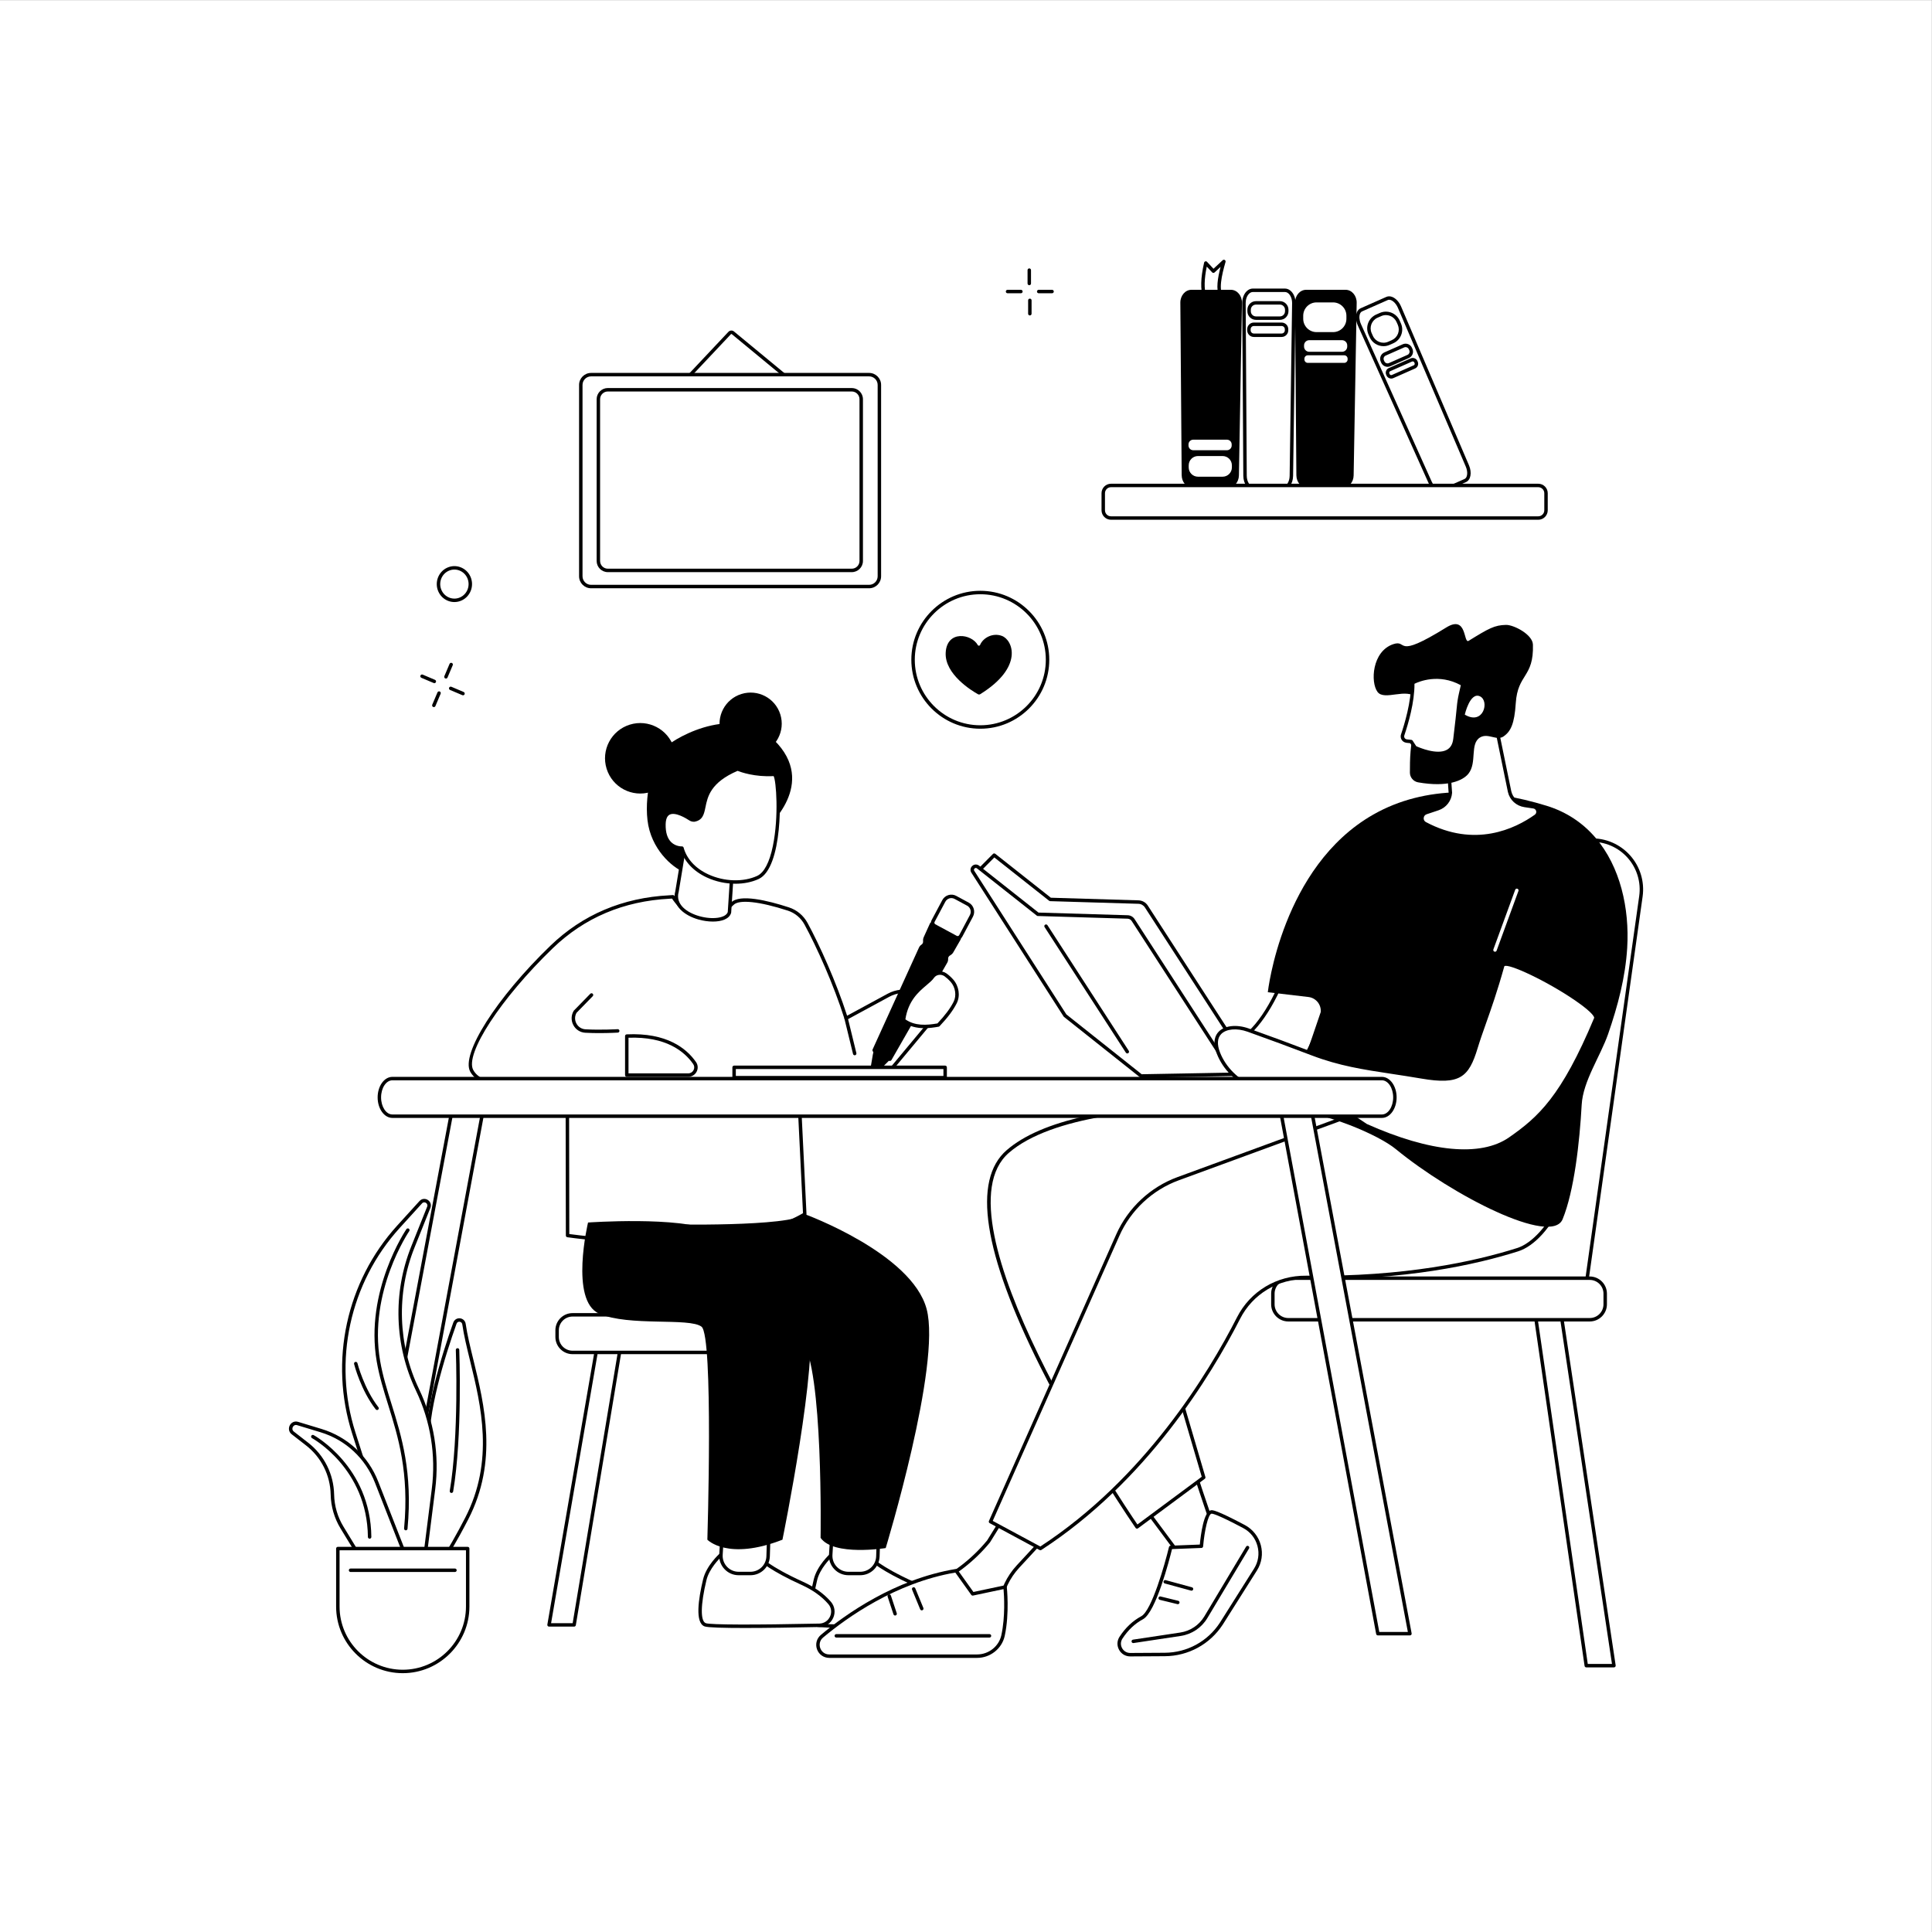 <?xml version="1.0" encoding="UTF-8" standalone="no"?>
<svg
   xmlns:dc="http://purl.org/dc/elements/1.1/"
   xmlns:cc="http://creativecommons.org/ns#"
   xmlns:rdf="http://www.w3.org/1999/02/22-rdf-syntax-ns#"
   xmlns:svg="http://www.w3.org/2000/svg"
   xmlns="http://www.w3.org/2000/svg"
   viewBox="0 0 3333.333 3333.333"
   height="3333.333"
   width="3333.333"
   xml:space="preserve"
   id="svg2"
   version="1.1"><rect x="0" y="0" width="3333.333" height="3333.333" fill="#808080" stroke="none"/><defs
     id="defs6" /><g
     transform="matrix(1.333,0,0,-1.333,0,3333.333)"
     id="g10"><g
       transform="scale(0.1)"
       id="g12"><g
         transform="scale(1.534)"
         id="g14"><path
           id="path16"
           style="fill:#ffffff;fill-opacity:1;fill-rule:nonzero;stroke:none"
           d="M 16300,0 H 0 V 16300 H 16300 V 0" /></g><path
         id="path18"
         style="fill:#ffffff;fill-opacity:1;fill-rule:nonzero;stroke:none"
         d="m 12079.3,11950.7 c -111.9,208.5 -371.9,286.4 -580,173.6 l -548.2,-297.3 c -138.2,437.7 -355.7,923.9 -518.8,1223.6 -49.2,90.3 -130.6,158.4 -228.4,190.2 -207.26,67.4 -614.85,180.4 -724.52,69.1 -449.8,-456.7 -769.3,89.2 -769.3,89.2 -102.33,-12.1 -884.31,12.6 -1570.56,-649.6 -686.26,-662.1 -1153.7,-1387.3 -1033.3,-1604 120.4,-216.7 499.63,-180.6 499.63,-180.6 l 737.16,12.3 3.27,-1962.6 c 0,0 2082.82,-313.1 3070.02,276.9 l -76.4,1564.7 152.1,-122.4 c 250.4,-201.6 620.5,-139.6 791.7,132.4 l 780.6,936.5 c 34.7,41.6 40.7,100.2 15,148" /><path
         id="path20"
         style="fill:#000000;fill-opacity:1;fill-rule:nonzero;stroke:none"
         d="m 7368.54,9033.9 c 210.12,-28.9 2101.3,-270.7 3024.86,269.9 l -75.8,1551.3 c -0.4,8.8 4.3,17 12.2,20.9 7.8,4 17.2,3 24.1,-2.4 l 152.1,-122.5 c 114.4,-92 263.1,-130.9 407.9,-106.7 144.8,24.2 272.7,109.4 350.9,233.6 0.5,0.9 1.1,1.7 1.8,2.5 l 780.6,936.4 c 29,34.9 33.9,83.3 12.5,123.3 -51.3,95.6 -136.8,165.3 -240.7,196.4 -103.9,31.1 -213.7,19.7 -309,-31.9 l -548.3,-297.3 c -5.8,-3.1 -12.8,-3.5 -19,-1 -6.1,2.4 -10.9,7.6 -12.9,13.9 -140,443.7 -360.6,932.3 -517.1,1219.6 -46.8,85.9 -123.3,149.7 -215.6,179.7 -367.82,119.5 -630.19,147.4 -701.83,74.6 -138.81,-140.9 -280.46,-203.4 -421.05,-185.9 -207.2,25.8 -342.99,216.4 -375.85,267.4 -8.96,-0.7 -20.04,-1.2 -33.41,-1.9 -593.39,-30.7 -1101.41,-246.1 -1509.96,-640.3 -672.43,-648.8 -1143.78,-1371.1 -1029.3,-1577.2 111.88,-201.3 474.38,-169.4 478.05,-169.2 l 738.9,12.4 c 6.35,-0.1 11.73,-2.2 15.99,-6.4 4.26,-4.2 6.66,-9.9 6.67,-15.9 z m 1195.63,-123 c -663.75,0 -1210.54,80 -1221.2,81.6 -10.9,1.6 -18.97,11 -18.99,22 l -3.23,1940 -714.52,-11.9 c -14.35,-1.4 -393.49,-34.8 -519.51,192.1 -125.64,226.2 339.7,957.8 1037.31,1630.9 416.52,401.9 934.18,621.5 1538.63,652.7 20.07,1.1 35.91,1.9 44.82,2.9 8.8,1 17.36,-3.2 21.84,-10.8 1.35,-2.3 138.21,-231.6 350.66,-257.9 126.06,-15.7 255.05,42.6 383.52,173 110.56,112.3 467.43,27.5 747.3,-63.5 103.2,-33.6 188.8,-104.9 241.1,-200.8 154.4,-283.7 371,-762.2 512.3,-1201.7 l 524.5,284.4 c 105.9,57.4 227.7,69.9 343.1,35.4 115.4,-34.5 210.2,-111.9 267.2,-218 30.1,-56.1 23.2,-124 -17.6,-172.9 l -779.6,-935.4 c -85.1,-134.3 -223.7,-226.3 -380.6,-252.6 -157.3,-26.4 -318.9,15.9 -443.2,116 l -113.4,91.3 74,-1515.2 c 0.4,-8.2 -3.8,-16 -10.8,-20.2 -481.36,-287.6 -1226.4,-361.4 -1863.63,-361.4" /><path
         id="path22"
         style="fill:#ffffff;fill-opacity:1;fill-rule:nonzero;stroke:none"
         d="M 8022.25,7523.8 7431.03,3975 h -324.6 l 614.41,3561.1 301.41,-12.3" /><path
         id="path24"
         style="fill:#000000;fill-opacity:1;fill-rule:nonzero;stroke:none"
         d="m 7132.91,3997.3 h 279.22 l 583.98,3505.2 -256.62,10.5 z m 298.12,-44.6 h -324.6 c -6.58,0 -12.82,2.9 -17.05,7.9 -4.25,5.1 -6.05,11.7 -4.92,18.2 l 614.41,3561.1 c 1.9,11.1 11.76,19.2 22.88,18.5 l 301.41,-12.4 c 6.4,-0.2 12.36,-3.2 16.39,-8.2 4.04,-4.9 5.75,-11.4 4.7,-17.7 L 7453.02,3971.3 c -1.79,-10.7 -11.1,-18.6 -21.99,-18.6" /><path
         id="path26"
         style="fill:#ffffff;fill-opacity:1;fill-rule:nonzero;stroke:none"
         d="M 10905.9,7501.3 H 7410.71 c -110.43,0 -199.94,89.6 -199.94,200 v 87 c 0,110.4 89.51,199.9 199.94,199.9 h 3495.19 c 110.5,0 200,-89.5 200,-199.9 v -87 c 0,-110.4 -89.5,-200 -200,-200" /><path
         id="path28"
         style="fill:#000000;fill-opacity:1;fill-rule:nonzero;stroke:none"
         d="m 7410.71,7965.9 c -97.95,0 -177.64,-79.6 -177.64,-177.6 v -87 c 0,-98 79.69,-177.6 177.64,-177.6 h 3495.19 c 98,0 177.7,79.6 177.7,177.6 v 87 c 0,98 -79.7,177.6 -177.7,177.6 z M 10905.9,7479.1 H 7410.71 c -122.55,0 -222.24,99.7 -222.24,222.2 v 87 c 0,122.6 99.69,222.2 222.24,222.2 h 3495.19 c 122.6,0 222.3,-99.6 222.3,-222.2 v -87 c 0,-122.5 -99.7,-222.2 -222.3,-222.2" /><path
         id="path30"
         style="fill:#ffffff;fill-opacity:1;fill-rule:nonzero;stroke:none"
         d="m 10764.3,4883.4 c 0,0 -167.4,-148.9 -209.5,-323.5 -42.1,-174.5 -114.4,-541.7 6,-583.9 89.2,-31.2 1007.5,-16.2 1477.6,-6.3 148.1,3.2 228.7,177.6 132.1,289.8 -73.4,85.2 -184.2,176.2 -351.6,252.3 -463.5,210.7 -565.8,337.1 -565.8,337.1 l -488.8,34.5" /><path
         id="path32"
         style="fill:#000000;fill-opacity:1;fill-rule:nonzero;stroke:none"
         d="m 10772.4,4860.5 c -31.1,-29.6 -160.7,-159.7 -195.9,-305.8 -77,-318.8 -80.2,-532.5 -8.3,-557.6 60.7,-21.3 610.2,-23.2 1469.8,-5.1 60.6,1.3 113.7,36.7 138.6,92.4 24.6,55.2 16,115.3 -23,160.6 -84.6,98.3 -200.3,181.2 -343.9,246.5 -405.4,184.3 -537.6,305 -567.1,335.8 z m 301.6,-925.6 c -272.7,0 -478.2,5.3 -520.6,20.1 -127.7,44.7 -81.5,356.5 -20.3,610.2 43.3,179.3 209.4,328.6 216.4,334.8 4.5,4 10.4,6 16.4,5.6 l 488.7,-34.5 c 6.2,-0.4 11.9,-3.4 15.8,-8.2 1,-1.1 107.8,-126.3 557.8,-330.8 149.5,-68 270.3,-154.8 359.2,-258 49.8,-57.9 61.3,-137.5 29.9,-207.8 -31.9,-71.7 -100.3,-117.2 -178.4,-118.9 -321.8,-6.7 -680.1,-12.5 -964.9,-12.5" /><path
         id="path34"
         style="fill:#ffffff;fill-opacity:1;fill-rule:nonzero;stroke:none"
         d="m 9331.63,4883.4 c 0,0 -167.39,-148.9 -209.53,-323.5 -42.14,-174.5 -114.38,-541.7 6.02,-583.9 89.18,-31.2 1007.48,-16.2 1477.58,-6.3 148.1,3.2 228.7,177.6 132.1,289.8 -73.4,85.2 -184.2,176.2 -351.6,252.3 -463.48,210.7 -565.81,337.1 -565.81,337.1 l -488.76,34.5" /><path
         id="path36"
         style="fill:#000000;fill-opacity:1;fill-rule:nonzero;stroke:none"
         d="m 9339.71,4860.5 c -31.11,-29.6 -160.67,-159.7 -195.94,-305.8 -76.94,-318.8 -80.13,-532.5 -8.29,-557.6 60.77,-21.3 610.23,-23.2 1469.82,-5.1 60.6,1.3 113.7,36.7 138.6,92.4 24.6,55.2 16,115.3 -23,160.6 -84.6,98.3 -200.3,181.2 -343.9,246.5 -405.41,184.3 -537.61,305 -567.1,335.8 z m 301.55,-925.6 c -272.71,0 -478.21,5.3 -520.52,20.1 -127.73,44.7 -81.55,356.5 -20.32,610.2 43.29,179.3 209.34,328.6 216.38,334.8 4.49,4 10.36,6 16.39,5.6 l 488.76,-34.5 c 6.17,-0.4 11.88,-3.4 15.76,-8.2 0.95,-1.1 107.81,-126.3 557.79,-330.8 149.5,-68 270.3,-154.8 359.2,-258 49.8,-57.9 61.3,-137.5 29.9,-207.8 -31.9,-71.7 -100.3,-117.2 -178.4,-118.9 -321.8,-6.7 -680.05,-12.5 -964.94,-12.5" /><path
         id="path38"
         style="fill:#ffffff;fill-opacity:1;fill-rule:nonzero;stroke:none"
         d="m 10761.5,5033.5 -9.2,-150.1 c -8.1,-131.8 96.6,-243.2 228.7,-243.2 h 152.5 c 123.7,0 225.1,98.2 229.1,221.8 l 8.9,275.8 -610,-104.3" /><path
         id="path40"
         style="fill:#000000;fill-opacity:1;fill-rule:nonzero;stroke:none"
         d="m 10782.6,5014.5 -8.1,-132.5 c -3.5,-57.5 16.3,-112.4 55.8,-154.4 39.5,-42 93.1,-65.1 150.7,-65.1 h 152.5 c 112.3,0 203.2,87.9 206.8,200.2 l 8,248.5 z m 350.9,-396.6 H 10981 c -70.1,0 -135.1,28.1 -183.1,79.2 -48.1,51 -72.2,117.7 -67.9,187.7 l 9.2,150.1 c 0.6,10.3 8.3,18.8 18.5,20.6 l 610,104.3 c 6.6,1.2 13.4,-0.7 18.4,-5.2 5.1,-4.4 7.9,-10.8 7.7,-17.5 l -8.9,-275.8 c -4.4,-136.5 -114.8,-243.4 -251.4,-243.4" /><path
         id="path42"
         style="fill:#ffffff;fill-opacity:1;fill-rule:nonzero;stroke:none"
         d="m 9340.82,5033.5 -9.19,-150.1 c -8.08,-131.8 96.66,-243.2 228.74,-243.2 h 152.5 c 123.68,0 225.05,98.2 229.04,221.8 l 8.91,275.8 -610,-104.3" /><path
         id="path44"
         style="fill:#000000;fill-opacity:1;fill-rule:nonzero;stroke:none"
         d="m 9361.99,5014.5 -8.11,-132.5 c -3.52,-57.5 16.3,-112.4 55.8,-154.4 39.51,-42 93.03,-65.1 150.69,-65.1 h 152.5 c 112.32,0 203.14,87.9 206.76,200.2 l 8.01,248.5 z m 350.88,-396.6 h -152.5 c -70.1,0 -135.15,28.1 -183.17,79.2 -48.03,51 -72.11,117.7 -67.83,187.7 l 9.18,150.1 c 0.63,10.3 8.3,18.8 18.51,20.6 l 610,104.3 c 6.59,1.2 13.36,-0.7 18.4,-5.2 5.05,-4.4 7.86,-10.8 7.64,-17.5 l -8.9,-275.8 c -4.4,-136.5 -114.8,-243.4 -251.33,-243.4" /><path
         id="path46"
         style="fill:#000000;fill-opacity:1;fill-rule:nonzero;stroke:none"
         d="m 7611.15,9183.1 c 0,0 -240.79,-1011.3 144.47,-1179.9 385.26,-168.5 1167.83,-48.1 1324.34,-168.5 156.51,-120.4 75.55,-2757.1 75.55,-2757.1 0,0 261.56,-276.9 971.89,0 0,0 481.6,2359.8 337.1,2865.4 -131.7,460.9 -842.77,939.1 -1252.11,1131.7 -409.34,192.7 -1601.24,108.4 -1601.24,108.4" /><path
         id="path48"
         style="fill:#000000;fill-opacity:1;fill-rule:nonzero;stroke:none"
         d="m 10416.3,9291.4 c 0,0 1384.6,-505.6 1577.2,-1228 192.6,-722.3 -529.7,-3094.1 -529.7,-3094.1 0,0 -674.2,-108.4 -842.8,132.4 0,0 36.1,2203.2 -240.8,2552.4 -276.9,349.1 -1757.74,1504.9 -1757.74,1504.9 0,0 1613.24,-36.1 1793.84,132.4" /><path
         id="path50"
         style="fill:#000000;fill-opacity:1;fill-rule:nonzero;stroke:none"
         d="m 7756.77,11634.6 c -57.64,0 -120.18,1.2 -181.1,4.6 -65.93,3.6 -123.81,40.7 -154.81,99.2 -31.14,58.7 -29.33,127.7 4.82,184.7 0.89,1.4 1.95,2.8 3.16,4 l 211.35,216.5 c 8.6,8.9 22.72,9 31.53,0.4 8.81,-8.6 8.99,-22.7 0.37,-31.5 l -209.45,-214.6 c -24.8,-42.9 -25.73,-94.6 -2.38,-138.6 23.62,-44.6 67.69,-72.8 117.87,-75.6 197.98,-10.9 413.78,1.6 415.92,1.7 12.01,0.6 22.84,-8.6 23.57,-20.9 0.73,-12.3 -8.63,-22.8 -20.92,-23.6 -1.53,-0.1 -107.83,-6.3 -239.93,-6.3" /><path
         id="path52"
         style="fill:#ffffff;fill-opacity:1;fill-rule:nonzero;stroke:none"
         d="m 8112.5,11596.1 v -505.2 h 794.79 c 80.32,0 128.81,90.3 82.99,156.2 -109.3,157.3 -355.66,373.6 -877.78,349" /><path
         id="path54"
         style="fill:#000000;fill-opacity:1;fill-rule:nonzero;stroke:none"
         d="m 8134.8,11113.2 h 772.49 c 29.67,0 55.63,15.7 69.44,42.1 13.48,25.8 11.71,55.4 -4.76,79.1 -114.91,165.4 -353.28,357.6 -837.17,340.3 z m 772.49,-44.6 H 8112.5 c -12.31,0 -22.29,9.9 -22.29,22.3 v 505.2 c 0,11.9 9.35,21.7 21.25,22.3 518.5,24.4 774.12,-181.5 897.13,-358.6 26.13,-37.6 28.98,-84.3 7.65,-125.1 -21.32,-40.8 -63.07,-66.1 -108.95,-66.1" /><path
         id="path56"
         style="fill:#000000;fill-opacity:1;fill-rule:nonzero;stroke:none"
         d="m 8846.67,13721.6 c -146.89,59.3 -423.25,295.6 -466.14,669.6 -42.88,374 89.86,808.2 231.41,944 141.57,135.8 961.19,600.7 1457.66,39.2 496.5,-561.5 -172.91,-1108.3 -172.91,-1108.3 l -1050.02,-544.5" /><path
         id="path58"
         style="fill:#000000;fill-opacity:1;fill-rule:nonzero;stroke:none"
         d="m 7851.48,15056.2 c -74.79,240.5 59.57,496.1 300.11,570.9 240.54,74.8 496.17,-59.6 570.97,-300.1 74.8,-240.5 -59.57,-496.2 -300.11,-571 -240.54,-74.8 -496.17,59.6 -570.97,300.2" /><path
         id="path60"
         style="fill:#000000;fill-opacity:1;fill-rule:nonzero;stroke:none"
         d="m 9331.31,15519.8 c -66,212.3 52.56,437.9 264.82,503.9 212.26,66 437.87,-52.6 503.87,-264.8 66,-212.3 -52.6,-437.9 -264.86,-503.9 -212.25,-66 -437.83,52.6 -503.83,264.8" /><path
         id="path62"
         style="fill:#ffffff;fill-opacity:1;fill-rule:nonzero;stroke:none"
         d="m 8876.59,14157 -113.78,-688.4 c -96.61,-346.5 620.84,-473.7 678.76,-271.5 l 34.36,529.8 -599.34,430.1" /><path
         id="path64"
         style="fill:#000000;fill-opacity:1;fill-rule:nonzero;stroke:none"
         d="m 8762.81,13468.6 h 0.22 z m 129.93,649.4 -107.93,-653 c -0.13,-0.8 -0.3,-1.6 -0.52,-2.4 -45.52,-163.2 108.48,-269.5 267.79,-314.5 171.99,-48.7 342.44,-23.7 367.41,53.1 l 33.39,514.8 z m 334.79,-1039.8 c -60.27,0 -125.48,9.4 -187.58,26.9 -171.4,48.5 -352.27,174 -298.95,368.3 l 113.58,687.3 c 1.27,7.6 6.36,14 13.49,16.9 7.13,2.9 15.27,2 21.52,-2.5 l 599.34,-430.1 c 6.25,-4.5 9.75,-11.9 9.25,-19.5 l -34.36,-529.8 c -0.1,-1.6 -0.38,-3.2 -0.81,-4.7 -22.4,-78.2 -119.86,-112.8 -235.48,-112.8" /><path
         id="path66"
         style="fill:#ffffff;fill-opacity:1;fill-rule:nonzero;stroke:none"
         d="m 10019.2,14983.8 c 73.7,4.5 122,-1180.8 -208.8,-1334.2 -330.76,-153.5 -878.71,-2.3 -983.54,379.5 0,0 -239.45,-14.7 -233.38,307.4 5.09,270.2 261.7,121.7 340.18,69.9 15.38,-10.2 33.63,-14.9 52.03,-13.8 235.7,43.4 -44.35,405.1 560.87,660.7 0,0 197.61,-86.5 472.64,-69.5" /><path
         id="path68"
         style="fill:#000000;fill-opacity:1;fill-rule:nonzero;stroke:none"
         d="m 8826.79,14051.4 c 9.98,0 18.9,-6.7 21.57,-16.4 40.11,-146.1 153.1,-268.7 318.18,-345.2 205.88,-95.5 454.92,-103.3 634.47,-20 88.96,41.3 158.94,174.8 202.39,386.1 78.8,383.4 42.8,847.4 9.7,905.2 -243.8,-13.5 -424.3,51.3 -466.4,68 -350.19,-150.6 -387.94,-334.9 -415.56,-469.8 -18.56,-90.7 -34.6,-168.9 -141.41,-188.6 -0.89,-0.2 -1.78,-0.3 -2.67,-0.3 -23.14,-1.4 -46.51,4.7 -65.68,17.4 -41.13,27.2 -181.13,112.7 -254.64,74.1 -32.56,-17.2 -49.71,-59.5 -50.96,-125.9 -1.98,-104.7 22.49,-182.4 72.74,-230.9 59.35,-57.2 136.31,-53.8 137.05,-53.7 0.4,0 0.8,0 1.22,0 z m 692.56,-483.5 c -124.96,0 -254.96,27.3 -371.57,81.4 -171.15,79.4 -290.45,206 -337.71,357.8 -31.21,1.9 -96.78,12.5 -151.93,65.4 -59.92,57.4 -89.18,146.4 -86.96,264.4 1.59,83.8 26.75,139.2 74.8,164.4 89.24,47 226.24,-27.6 299.97,-76.3 10.95,-7.2 23.88,-10.9 37.08,-10.2 72.73,14 85.26,59.8 104.42,153.4 28.15,137.5 70.7,345.3 450.43,505.6 5.63,2.4 11.99,2.4 17.6,-0.1 1.94,-0.8 196.42,-83.9 462.42,-67.7 31.7,1.8 42.3,-41.2 47.6,-62 52.6,-207.9 65.3,-1170.4 -245.71,-1314.7 -88.47,-41 -192.58,-61.3 -300.44,-61.4" /><path
         id="path70"
         style="fill:#000000;fill-opacity:1;fill-rule:nonzero;stroke:none"
         d="m 11062.6,11347.6 c -10.1,0 -19.2,6.8 -21.7,17 l -111.5,457.1 c -2.9,12 4.4,24.1 16.4,27 12,3 24,-4.4 27,-16.4 l 111.5,-457.1 c 2.9,-12 -4.5,-24 -16.4,-27 -1.8,-0.4 -3.6,-0.6 -5.3,-0.6" /><path
         id="path72"
         style="fill:#ffffff;fill-opacity:1;fill-rule:nonzero;stroke:none"
         d="m 11507,11284.8 -203.5,102.2 -59.6,-362.7 z" /><path
         id="path74"
         style="fill:#ffffff;fill-opacity:1;fill-rule:nonzero;stroke:none"
         d="m 12057.7,13046.3 358,-187.7 -97.3,-169.4 c -5.4,-9.3 -12.8,-17.2 -21.8,-23 l -16.3,-10.6 c -20.5,-13.2 -32.3,-36.7 -30.8,-61.2 0.9,-13.3 -2.2,-26.6 -8.8,-38.1 l -721.9,-1259.3 -204.3,116.4 600.4,1319 c 5.1,11.3 13.2,20.9 23.3,27.9 l 2.5,1.7 c 19.5,13.3 30.7,36.1 29.4,59.7 l -0.7,12 c -0.6,10.9 1.5,21.9 6.1,31.9 l 82.2,180.7" /><path
         id="path76"
         style="fill:#000000;fill-opacity:1;fill-rule:nonzero;stroke:none"
         d="m 11343.2,11422.7 167.3,-95.3 710.8,1239.9 c 4.5,7.9 6.6,16.7 6,25.7 -2.1,32.5 13.6,63.7 40.9,81.4 l 16.3,10.5 c 5.9,3.8 11,9.2 14.6,15.5 l 85.7,149.2 -316.6,166 -72.4,-159.2 c -3.1,-6.8 -4.5,-14.2 -4.1,-21.5 l 0.7,-11.9 c 1.7,-31.3 -13.3,-61.7 -39.1,-79.4 l -2.5,-1.7 c -6.8,-4.7 -12.2,-11.1 -15.6,-18.7 z m 175.6,-148 c -3.7,0 -7.5,1 -11,2.9 l -204.3,116.4 c -10,5.7 -14.1,18.1 -9.3,28.6 l 600.4,1319.1 c 6.8,15 17.5,27.7 31,37 l 2.6,1.7 c 13,8.9 20.5,24.3 19.6,40.1 l -0.6,12 c -0.8,14.4 1.9,29.1 8,42.3 l 82.2,180.7 c 2.5,5.6 7.3,9.9 13.1,11.9 5.8,2 12.1,1.5 17.6,-1.3 l 357.9,-187.8 c 5.4,-2.8 9.4,-7.7 11.1,-13.5 1.7,-5.8 0.9,-12.1 -2.1,-17.3 l -97.3,-169.4 c -7.1,-12.3 -17.1,-23 -29,-30.6 l -16.3,-10.6 c -13.8,-8.9 -21.7,-24.6 -20.6,-41.1 1.1,-17.7 -3,-35.2 -11.8,-50.6 l -721.8,-1259.3 c -4.1,-7.1 -11.7,-11.2 -19.4,-11.2" /><path
         id="path78"
         style="fill:#000000;fill-opacity:1;fill-rule:nonzero;stroke:none"
         d="m 12057.7,13046.3 358,-187.7 -97.3,-169.4 c -5.4,-9.3 -12.9,-17.2 -21.9,-23.1 l -16.1,-10.4 c -20.6,-13.3 -32.4,-36.8 -30.9,-61.3 0.9,-13.3 -2.2,-26.6 -8.8,-38.1 L 11518.8,11297 c -5.9,-10.4 -13.2,-19.9 -21.6,-28.3 l -242.5,-242.7 c -5.1,-5 -13.6,-0.6 -12.4,6.4 l 55.3,326 c 3.3,19 8.9,37.5 16.9,55 l 600.4,1319 c 5.1,11.3 13.2,20.9 23.3,27.9 l 2.5,1.7 c 19.6,13.4 30.7,36 29.4,59.6 l -0.7,12 c -0.6,11 1.5,22 6.1,32 l 82.2,180.7" /><path
         id="path80"
         style="fill:#000000;fill-opacity:1;fill-rule:nonzero;stroke:none"
         d="m 11512.2,11278.1 c -3.5,0 -7,0.8 -10.4,2.5 l -190.3,100.7 c -10.9,5.8 -15,19.3 -9.3,30.2 5.8,10.8 19.3,15 30.2,9.3 l 190.3,-100.7 c 10.9,-5.8 15,-19.3 9.3,-30.2 -4,-7.5 -11.8,-11.8 -19.8,-11.8" /><path
         id="path82"
         style="fill:#ffffff;fill-opacity:1;fill-rule:nonzero;stroke:none"
         d="m 12573,13151.5 -138,-259.3 c -11.8,-22.2 -39.5,-30.6 -61.7,-18.6 l -277.7,149.9 c -22,11.9 -30.3,39.3 -18.5,61.3 l 138.2,259.8 c 29.3,54.8 96.4,75.9 150,47 l 163.6,-88.3 c 53.6,-29 73.4,-96.9 44.1,-151.8" /><path
         id="path84"
         style="fill:#000000;fill-opacity:1;fill-rule:nonzero;stroke:none"
         d="m 12573,13151.5 h 0.3 z m -258.9,230.7 c -8.5,0 -17,-1.2 -25.4,-3.7 -23.1,-7 -42.1,-22.8 -53.7,-44.4 l -138.2,-259.7 c -6,-11.3 -1.8,-25.3 9.4,-31.3 l 277.7,-149.9 c 5.5,-2.9 11.8,-3.6 17.7,-1.8 5.9,1.8 10.8,5.8 13.7,11.3 l 138,259.3 c 23.5,44 7.8,98.6 -35,121.6 l -163.6,88.3 c -12.7,6.9 -26.6,10.3 -40.6,10.3 z m 80.7,-536.4 c -11.1,0 -22.1,2.8 -32.1,8.2 l -277.7,149.9 c -32.7,17.6 -45.1,58.6 -27.6,91.4 l 138.3,259.7 c 17.1,32.3 45.6,55.7 80.1,66.2 33.8,10.2 69.3,6.6 100.1,-10 l 163.6,-88.3 c 64.3,-34.7 88.1,-116.3 53.2,-181.9 l -138,-259.3 c -8.6,-16 -22.8,-27.7 -40.2,-33 -6.5,-1.9 -13.1,-2.9 -19.7,-2.9" /><path
         id="path86"
         style="fill:#ffffff;fill-opacity:1;fill-rule:nonzero;stroke:none"
         d="m 12070.5,12362.5 c 37.8,54.1 114.5,64.5 168,25.8 28.5,-20.7 55.8,-45.1 81.5,-74 69.7,-78.4 86.8,-196.6 43.1,-283.5 -51.1,-101.4 -129.3,-197.5 -218.4,-291.5 -162.3,-28.9 -319.1,-35.1 -450.2,63.1 48.2,357.1 301,452.5 376,560.1" /><path
         id="path88"
         style="fill:#000000;fill-opacity:1;fill-rule:nonzero;stroke:none"
         d="m 12070.5,12362.5 h 0.2 z m -352,-549.9 c 124.7,-86.9 272.7,-77.4 415.1,-52.6 99.8,105.9 166.5,195.3 209.5,280.9 39.9,79.1 23.2,187.9 -39.8,258.6 -23.7,26.6 -49.9,50.4 -77.9,70.7 -21.6,15.7 -49.1,22.1 -75.5,17.6 -25.2,-4.2 -46.9,-17.8 -61.1,-38.1 -22.1,-31.7 -56.8,-61 -96.9,-94.9 -100.1,-84.5 -236.4,-199.8 -273.4,-442.2 z m 246.8,-114.1 c -98.1,0 -196.8,20.7 -284.1,86.1 -6.5,4.8 -9.9,12.8 -8.8,20.8 36.3,268.5 183.3,392.7 290.7,483.5 37.8,31.9 70.4,59.4 89.1,86.3 21.1,30.2 53.2,50.4 90.3,56.6 38.1,6.5 77.8,-2.8 109.1,-25.5 30.6,-22.1 59.2,-48.1 85.1,-77.2 75.7,-85.2 94.8,-212 46.3,-308.3 -45.8,-91 -116.4,-185.3 -222.1,-296.8 -3.3,-3.5 -7.6,-5.8 -12.3,-6.6 -58.7,-10.5 -120.9,-18.9 -183.3,-18.9" /><g
         transform="scale(1.281)"
         id="g90"><path
           id="path92"
           style="fill:#ffffff;fill-opacity:1;fill-rule:nonzero;stroke:none"
           d="m 15510.9,6200.58 509.4,-3510.69 h 279.7 l -529.4,3522.86 -259.7,-12.17" /></g><g
         transform="scale(1.283)"
         id="g94"><path
           id="path96"
           style="fill:#000000;fill-opacity:1;fill-rule:nonzero;stroke:none"
           d="m 16017.7,2704.31 h 244.2 l -523.5,3483.52 -224.6,-10.6 z m 264.4,-34.76 h -279.4 c -8.7,0 -16,6.31 -17.2,14.89 l -508.9,3506.82 c -0.7,4.84 0.7,9.75 3.8,13.57 3.1,3.74 7.7,6 12.6,6.23 l 259.5,12.24 c 8.7,0.62 16.6,-6 17.9,-14.81 l 528.8,-3518.99 c 0.8,-4.99 -0.7,-10.05 -4,-13.87 -3.3,-3.82 -8.1,-6.08 -13.1,-6.08" /></g><g
         transform="scale(1.306)"
         id="g98"><path
           id="path100"
           style="fill:#ffffff;fill-opacity:1;fill-rule:nonzero;stroke:none"
           d="m 15684.3,6186.15 573.5,4075.15 c 42.2,299.7 -195.1,565.4 -497.6,557.3 l -1568.8,-42.5 c -229.5,-6.2 -419.1,-181.1 -443.7,-409.3 l -439,-4077.35 2375.6,-103.3" /></g><g
         transform="scale(1.306)"
         id="g102"><path
           id="path104"
           style="fill:#000000;fill-opacity:1;fill-rule:nonzero;stroke:none"
           d="m 13331.2,6307.48 2342.6,-101.87 571.6,4060.89 c 19.4,137.9 -22.7,276.5 -115.5,380.4 -92.8,103.8 -225.7,160.9 -365,157.5 l -1569.2,-42.4 c -220,-6 -403.6,-175.4 -427.2,-394.2 z m 2357.3,-136.72 c -0.2,0 -0.4,0 -0.6,0.08 l -2376.3,103.25 c -4.8,0.23 -9.2,2.37 -12.3,5.97 -3,3.6 -4.5,8.27 -3.9,12.94 l 439.1,4078.4 c 25.4,235.7 223.3,418.3 460.3,424.7 l 1569.2,42.4 c 149,3.9 291.9,-57.5 391.4,-168.9 99.5,-111.4 144.6,-260 123.8,-407.9 l -573.7,-4076.23 c -1.2,-8.43 -8.5,-14.71 -17,-14.71" /></g><g
         transform="scale(1.274)"
         id="g106"><path
           id="path108"
           style="fill:#ffffff;fill-opacity:1;fill-rule:nonzero;stroke:none"
           d="m 13082.2,6217.07 h 3060.9 c 86.6,0 156.9,70.23 156.9,156.94 v 108.06 c 0,86.63 -70.3,156.86 -156.9,156.86 h -3060.9 c -86.7,0 -156.9,-70.23 -156.9,-156.86 v -108.06 c 0,-86.71 70.2,-156.94 156.9,-156.94" /></g><g
         transform="scale(1.276)"
         id="g110"><path
           id="path112"
           style="fill:#000000;fill-opacity:1;fill-rule:nonzero;stroke:none"
           d="m 13068.1,6614.33 c -76.7,0 -139.2,-62.47 -139.2,-139.21 v -107.94 c 0,-76.82 62.5,-139.29 139.2,-139.29 h 3057.6 c 76.9,0 139.3,62.47 139.3,139.29 v 107.94 c 0,76.74 -62.4,139.21 -139.3,139.21 z m 3057.6,-421.41 h -3057.6 c -96,0 -174.1,78.16 -174.1,174.26 v 107.94 c 0,96.02 78.1,174.17 174.1,174.17 h 3057.6 c 96.1,0 174.3,-78.15 174.3,-174.17 v -107.94 c 0,-96.1 -78.2,-174.26 -174.3,-174.26" /></g><g
         transform="scale(1.055)"
         id="g114"><path
           id="path116"
           style="fill:#ffffff;fill-opacity:1;fill-rule:nonzero;stroke:none"
           d="m 16300,11442.8 c -534.3,-1765.64 -1198,-1176.1 -1930.9,-1115.9 l -304.4,602.8 c 815.2,-243.4 1265.7,-201.4 1679,755.3 l 556.3,-242.2" /></g><g
         transform="scale(1.056)"
         id="g118"><path
           id="path120"
           style="fill:#000000;fill-opacity:1;fill-rule:nonzero;stroke:none"
           d="m 14362.1,10332.1 c 136.4,-12.2 270.2,-42.1 399.9,-71 570.6,-127.3 1063.7,-237.3 1489.1,1153.5 l -519,225.9 c -404.5,-922.8 -858.5,-988.4 -1646.7,-760.4 z m 860.8,-182.9 c -153.2,0 -310.4,35 -470.1,70.7 -132,29.4 -268.5,59.9 -405.9,71.2 -7.3,0.5 -13.8,4.9 -17.2,11.4 l -303.9,602 c -3.9,7.6 -2.9,16.7 2.6,23.1 5.4,6.5 14.1,9.1 22.2,6.8 815,-243.4 1246.8,-193.9 1651.2,742.3 2.2,5.1 6.4,9.1 11.6,11.2 5.2,2.1 11,2 16.2,-0.3 l 555.5,-241.8 c 9.9,-4.3 14.9,-15.3 11.8,-25.5 -315,-1040.9 -681.4,-1271.1 -1074,-1271.1" /></g><path
         id="path122"
         style="fill:#ffffff;fill-opacity:1;fill-rule:nonzero;stroke:none"
         d="m 15833.2,4924.2 c -58.8,59.4 -398.6,1116.5 -398.6,1116.5 l -671.4,-479.1 736.1,-989.3 333.9,351.9" /><path
         id="path124"
         style="fill:#000000;fill-opacity:1;fill-rule:nonzero;stroke:none"
         d="m 14794.6,5556.6 706.7,-949.8 303.6,319.9 c -75.5,134.7 -312.8,863.2 -382.2,1078.1 z M 15499.3,4550 c -0.5,0 -0.9,0 -1.4,0 -6.5,0.4 -12.6,3.7 -16.5,9 l -736.1,989.3 c -3.6,4.8 -5.1,10.8 -4.2,16.7 1,6 4.2,11.3 9.1,14.7 l 671.4,479.1 c 5.8,4.2 13.2,5.3 20,3 6.8,-2.2 12.1,-7.5 14.2,-14.3 130.5,-406 352.7,-1065.7 393.3,-1107.7 8.3,-8.6 8.5,-22.3 0.3,-31 l -333.9,-351.9 c -4.3,-4.4 -10.1,-6.9 -16.2,-6.9" /><g
         transform="scale(1.004)"
         id="g126"><path
           id="path128"
           style="fill:#ffffff;fill-opacity:1;fill-rule:nonzero;stroke:none"
           d="m 14565.5,3573.44 444.7,2.69 c 294.3,1.69 568,151.2 728.5,397.92 l 439.8,696.24 c 121.5,192.44 53.5,447.33 -147.4,554.2 -183.6,97.52 -375.9,192.54 -421.1,188.26 -91.4,-8.67 -128.4,-441.55 -128.4,-441.55 l -396.2,-15.24 c 0,0 -195.8,-814.07 -368,-906.61 -125.5,-67.33 -213.1,-166.34 -272,-256.68 -61.7,-94.63 7.1,-219.83 120.1,-219.23" /></g><g
         transform="scale(1.003)"
         id="g130"><path
           id="path132"
           style="fill:#000000;fill-opacity:1;fill-rule:nonzero;stroke:none"
           d="m 15124.4,4941.32 c -33.8,-137.25 -207.9,-815.62 -375.6,-905.79 -103.7,-55.66 -192.7,-139.75 -264.4,-249.67 -24.3,-37.4 -26.1,-83.19 -4.7,-122.39 21.4,-39.29 60.8,-62.73 105.5,-62.73 0.3,0 0.5,0 0.8,0 l 445.3,2.69 c 288.1,1.69 553.9,146.82 711,388.31 l 440.2,697.02 c 55.5,87.78 71.3,191.42 44.7,291.76 -26.7,100.54 -92,182.83 -183.9,231.71 -333.2,177.05 -397.2,187.13 -409,186.03 -43.8,-4.19 -91.6,-221.54 -108.6,-421.93 -1,-11.17 -10.1,-19.95 -21.4,-20.35 z m -539.2,-1385.07 c -61.3,0 -115.2,32.02 -144.6,85.88 -29.4,53.86 -26.9,116.7 6.6,167.97 75.8,116.3 170.2,205.38 280.5,264.63 134.3,72.11 303.5,669.39 357.4,893.42 2.3,9.68 10.8,16.66 20.7,16.96 l 377.3,14.56 c 11.7,123.59 50.4,433.7 146.9,442.88 17.4,1.69 63.2,6.08 434.1,-191.02 101.5,-53.96 176.7,-148.52 206.1,-259.54 29.8,-112.51 12,-228.62 -50.1,-326.97 l -440.4,-697.22 c -165.4,-254.35 -445,-407.06 -748.1,-408.86 l -445.4,-2.69 -0.1,22.24 0.1,-22.24 c -0.3,0 -0.7,0 -1,0" /></g><path
         id="path134"
         style="fill:#000000;fill-opacity:1;fill-rule:nonzero;stroke:none"
         d="m 14668.1,3739.7 c -10.9,0 -20.4,7.9 -22,19 -1.9,12.2 6.5,23.5 18.7,25.4 l 610.8,91.9 c 130.9,19.7 244.9,96.2 312.9,209.8 l 539.7,901.6 c 6.3,10.5 20,14 30.6,7.7 10.5,-6.4 14,-20.1 7.7,-30.6 l -539.7,-901.6 c -74.9,-125.1 -200.5,-209.3 -344.6,-231 l -610.8,-92 c -1.1,-0.1 -2.2,-0.2 -3.3,-0.2" /><path
         id="path136"
         style="fill:#000000;fill-opacity:1;fill-rule:nonzero;stroke:none"
         d="m 15422,4417.7 c -1.9,0 -3.9,0.3 -5.9,0.8 l -340.2,92.7 c -11.9,3.2 -18.9,15.5 -15.7,27.4 3.2,11.9 15.5,18.8 27.4,15.6 l 340.2,-92.6 c 11.9,-3.3 18.9,-15.5 15.7,-27.4 -2.7,-9.9 -11.7,-16.5 -21.5,-16.5" /><path
         id="path138"
         style="fill:#000000;fill-opacity:1;fill-rule:nonzero;stroke:none"
         d="m 15244.8,4243 c -1.8,0 -3.5,0.2 -5.3,0.6 l -228.2,55.8 c -12,3 -19.3,15 -16.3,27 2.9,12 14.9,19.4 26.9,16.3 l 228.2,-55.8 c 11.9,-2.9 19.2,-15 16.3,-26.9 -2.5,-10.2 -11.6,-17 -21.6,-17" /><path
         id="path140"
         style="fill:#ffffff;fill-opacity:1;fill-rule:nonzero;stroke:none"
         d="m 13542.1,5125.8 -366,-395.8 c -126.1,-136.2 -207.3,-307.8 -232.7,-491.7 l -41.2,-297.6 -1336,325.2 471.3,211.2 c 294,131.7 553.4,329.8 757.9,578.7 l 272.5,440.6 474.2,-370.6" /><path
         id="path142"
         style="fill:#000000;fill-opacity:1;fill-rule:nonzero;stroke:none"
         d="m 11634.7,4272.2 1248.8,-304 37.8,273.2 c 26.2,189.3 108.6,363.5 238.4,503.8 l 349.6,378 -435.5,340.3 -259.4,-419.5 c -0.5,-0.8 -1.1,-1.6 -1.8,-2.4 -205.5,-250.2 -470.4,-452.5 -766,-584.9 z m 1267.5,-353.8 c -1.8,0 -3.5,0.2 -5.3,0.6 l -1336,325.3 c -9.3,2.2 -16.1,10.1 -16.9,19.6 -0.9,9.5 4.3,18.5 13.1,22.4 l 471.3,211.1 c 288.8,129.4 547.8,327 748.8,571.4 l 271.8,439.4 c 3.3,5.3 8.8,9.1 15,10.2 6.3,1.1 12.7,-0.5 17.7,-4.4 l 474.2,-370.6 c 4.9,-3.8 8,-9.6 8.5,-15.8 0.5,-6.2 -1.7,-12.3 -5.9,-16.9 l -366.1,-395.8 c -123.5,-133.6 -202,-299.4 -226.9,-479.6 l -41.2,-297.7 c -0.9,-6.2 -4.4,-11.8 -9.6,-15.3 -3.7,-2.6 -8.1,-3.9 -12.5,-3.9" /><path
         id="path144"
         style="fill:#ffffff;fill-opacity:1;fill-rule:nonzero;stroke:none"
         d="m 13008.9,4465.1 c 0,0 37.7,-333.2 -26.3,-627.6 -34,-157 -175.4,-267.3 -336,-267.3 h -1913.2 c -136.7,0 -198.7,170.7 -93.9,258.5 340.2,285 966,720.2 1735.4,847.9 l 214.6,-300.3 419.4,88.8" /><path
         id="path146"
         style="fill:#000000;fill-opacity:1;fill-rule:nonzero;stroke:none"
         d="m 12364.8,4652.3 c -773.4,-132.4 -1403.3,-582.9 -1711,-840.7 -49.1,-41.2 -51.3,-98 -37,-137.5 14.4,-39.5 52.5,-81.6 116.6,-81.6 h 1913.2 c 150.7,0 282.8,105 314.2,249.7 52.6,242.2 35.3,514.2 28.2,595.9 l -394.9,-83.6 c -8.7,-1.9 -17.6,1.6 -22.8,8.8 z m 281.8,-1104.4 h -1913.2 c -71.8,0 -134,43.5 -158.5,110.9 -24.5,67.5 -4.8,140.9 50.3,187 312.9,262.2 955.9,721.6 1746,852.8 8.4,1.3 16.8,-2.1 21.8,-9 l 206.1,-288.5 405.2,85.8 c 6.1,1.4 12.5,0 17.6,-3.7 5.1,-3.7 8.4,-9.3 9.1,-15.6 0.4,-3.3 37.4,-340.2 -26.6,-634.9 -35.8,-165 -186.3,-284.8 -357.8,-284.8" /><path
         id="path148"
         style="fill:#000000;fill-opacity:1;fill-rule:nonzero;stroke:none"
         d="m 12807.1,3810.9 h -1982.7 c -12.3,0 -22.3,10 -22.3,22.3 0,12.4 10,22.3 22.3,22.3 h 1982.7 c 12.4,0 22.3,-9.9 22.3,-22.3 0,-12.3 -9.9,-22.3 -22.3,-22.3" /><path
         id="path150"
         style="fill:#000000;fill-opacity:1;fill-rule:nonzero;stroke:none"
         d="m 11930.7,4163.2 c -8.7,0 -17,5.1 -20.6,13.8 l -105,254.6 c -4.7,11.3 0.8,24.4 12.1,29.1 11.4,4.6 24.5,-0.8 29.2,-12.2 l 104.9,-254.5 c 4.7,-11.4 -0.7,-24.5 -12.1,-29.2 -2.8,-1.1 -5.6,-1.6 -8.5,-1.6" /><path
         id="path152"
         style="fill:#000000;fill-opacity:1;fill-rule:nonzero;stroke:none"
         d="m 11585.7,4096.2 c -9.4,0 -18.1,5.9 -21.2,15.3 l -76,229.7 c -3.8,11.7 2.5,24.3 14.2,28.2 11.7,3.9 24.3,-2.5 28.2,-14.2 l 75.9,-229.7 c 3.9,-11.7 -2.4,-24.3 -14.1,-28.1 -2.4,-0.8 -4.7,-1.2 -7,-1.2" /><g
         transform="scale(1.108)"
         id="g154"><path
           id="path156"
           style="fill:#ffffff;fill-opacity:1;fill-rule:nonzero;stroke:none"
           d="m 15949.7,9574.9 c 0,0 -3216.1,374.36 -4172.4,-453.44 -956.4,-827.88 1509.6,-4387.86 1509.6,-4387.86 l 779.9,578.38 -739.7,2516.15 2972.9,844.23 -350.3,902.54" /></g><g
         transform="scale(1.109)"
         id="g158"><path
           id="path160"
           style="fill:#000000;fill-opacity:1;fill-rule:nonzero;stroke:none"
           d="m 14347.1,9625.32 c -953.2,0 -2076.1,-101.69 -2571.7,-530.75 -897.2,-776.61 1316.5,-4070.13 1499.3,-4338.43 l 750.8,556.8 -734.8,2499.51 c -1.5,5.14 -0.9,10.64 1.7,15.33 2.6,4.69 6.9,8.2 12.1,9.65 l 2948,837.19 L 15915,9544 c -98.2,10.82 -774.3,81.32 -1567.9,81.32 z M 13269.9,4707.45 c -1.1,0 -2.1,0.09 -3.2,0.27 -5.4,0.9 -10.2,3.88 -13.3,8.38 -6.2,8.93 -622.2,901.39 -1113.5,1883.47 -663.3,1326.03 -794.8,2175.76 -390.8,2525.38 399.7,346.12 1225.6,528.24 2454.7,541.4 913,9.83 1719.8,-82.76 1727.9,-83.76 7.4,-0.81 13.7,-5.68 16.4,-12.62 l 349.8,-901.39 c 2.1,-5.23 1.8,-11.18 -0.7,-16.23 -2.5,-5.04 -7.1,-8.83 -12.5,-10.37 L 13335,7804.34 14068.1,5310.78 c 2.4,-8.02 -0.6,-16.77 -7.3,-21.82 l -778.9,-577.54 c -3.5,-2.62 -7.7,-3.97 -12,-3.97" /></g><g
         transform="scale(1.257)"
         id="g162"><path
           id="path164"
           style="fill:#ffffff;fill-opacity:1;fill-rule:nonzero;stroke:none"
           d="m 15621.3,7023.11 c -411.6,-130.6 -1148.1,-299.44 -2177.4,-285.44 -292.4,3.97 -562.4,-157.64 -695.3,-418.19 -304.9,-597.92 -964.8,-1674.47 -2039.7,-2372.21 l -513.4,276.62 1310.3,2949.53 c 119.7,269.3 343.3,478.63 620,580.03 l 2596.9,952.32 c 0,0 1043.3,422.32 1432.6,-496.28 144.7,-341.43 -180.5,-1074.16 -534,-1186.38" /></g><g
         transform="scale(1.253)"
         id="g166"><path
           id="path168"
           style="fill:#000000;fill-opacity:1;fill-rule:nonzero;stroke:none"
           d="m 10254.7,4246.72 491.4,-264.74 c 1074.6,701.17 1734.1,1784.03 2032,2368.03 137.1,268.98 411,432.92 713.8,429.41 1013.8,-13.65 1745,147.73 2179.5,285.65 155.2,49.25 323.1,235.22 438.2,485.2 120.6,262.03 153.8,523.19 86.7,681.46 -158.9,375.05 -444.3,571.4 -848.3,583.85 -303.8,9.42 -563.7,-94.34 -566.3,-95.38 l -2606.6,-955.86 c -271.6,-99.61 -494.7,-308.33 -612.1,-572.6 z m 492.2,-303.21 c -2.8,0 -5.8,0.72 -8.4,2.15 l -515.1,277.52 c -8.3,4.47 -11.7,14.37 -7.9,22.91 l 1314.9,2960.1 c 121.3,273.04 351.8,488.7 632.4,591.59 l 2606.1,955.62 c 2.1,0.88 268.1,106.87 579,97.78 288.6,-8.62 675.8,-120.69 881.2,-605.56 70.9,-167.21 37.5,-439.38 -87.1,-710.2 -121,-262.75 -292.9,-451.27 -459.8,-504.27 -437.1,-138.72 -1172,-301.14 -2190.7,-287.33 -289.5,4.15 -550.8,-153.17 -681.7,-409.93 -300.3,-588.8 -966.4,-1682.03 -2053.1,-2387.51 -3,-1.92 -6.3,-2.87 -9.8,-2.87" /></g><g
         transform="scale(1.294)"
         id="g170"><path
           id="path172"
           style="fill:#000000;fill-opacity:1;fill-rule:nonzero;stroke:none"
           d="m 15959.2,10945.2 c 247,-288.9 340.8,-704.5 316.8,-1101.57 -17.9,-294.49 -94,-581.26 -190,-859.14 -77.2,-223.42 -252.2,-472.94 -265.3,-710.19 -20.8,-378.08 -75.5,-863.23 -190.7,-1144.58 -110.6,-269.77 -1100.2,235 -1668.5,701.07 -172,141.07 -690.1,366.26 -1084.1,393.37 l 333.2,977.8 c 6.2,75.01 -48.2,141.45 -122.9,150.26 l -406.5,47.82 c 0,0 138.2,1254.86 1054.7,1776.86 526.1,299.6 1152.6,267 1733.6,88.2 204.5,-62.9 366.2,-175.6 489.7,-319.9" /></g><g
         transform="scale(1.222)"
         id="g174"><path
           id="path176"
           style="fill:#ffffff;fill-opacity:1;fill-rule:nonzero;stroke:none"
           d="m 15828.6,12820.8 153.6,-747.4 c 17.8,-76.8 81.1,-134.8 159.5,-146.5 l 93.9,-13.9 c 49.4,-7.3 64.4,-70.3 23.8,-99.2 -190.2,-135.3 -634.3,-366 -1174.1,-77.7 -46.7,28 -39,97.4 12.9,114.8 l 125.6,42.1 c 73.8,24.7 125.6,90.8 131.3,167.8 l -58.5,838.9 532,-78.9" /></g><g
         transform="scale(1.223)"
         id="g178"><path
           id="path180"
           style="fill:#000000;fill-opacity:1;fill-rule:nonzero;stroke:none"
           d="m 15310.7,12873.6 56.9,-816 c 0.1,-0.9 0.1,-1.7 0,-2.6 -6.3,-84.5 -62.7,-156.6 -143.6,-183.8 l -125.7,-42 c -17.4,-5.9 -29,-20.2 -31,-38.3 -2,-17.9 6.2,-34.2 21.8,-43.5 519.5,-277.4 945.9,-70.9 1153.7,76.9 15.1,10.7 17.5,27 14.7,38.6 -3.6,15 -15.1,25.3 -30.6,27.6 l -93.8,14 c -86.5,12.9 -155,75.7 -174.6,160.2 l -151.1,735.1 z m 292.1,-1297.2 c -160.8,0 -340.6,37.3 -531.6,139.2 -28.6,17 -43.6,47.3 -40.2,79.3 3.5,32.1 24.9,58.5 55.8,68.9 l 125.6,42 c 66.5,22.4 113.1,81.3 118.7,150.6 l -58.4,837.3 c -0.4,5.5 1.8,10.9 5.8,14.6 4.1,3.8 9.6,5.4 15.1,4.7 l 531.8,-79 c 7.5,-1.1 13.6,-6.8 15.1,-14.3 l 153.6,-747.1 c 16.1,-69.5 72.8,-121.4 144.3,-132 l 93.9,-14 c 30.2,-4.5 53.6,-25.6 60.7,-55.2 7,-29.6 -4,-59 -29.1,-76.8 -113.6,-80.8 -352.4,-218.2 -661.1,-218.2" /></g><g
         transform="scale(1.218)"
         id="g182"><path
           id="path184"
           style="fill:#000000;fill-opacity:1;fill-rule:nonzero;stroke:none"
           d="m 14803.8,13684.7 c 163.1,56.1 1.8,-171.2 565.3,178 224.4,139.1 179.5,-177.5 237.9,-141.6 215.4,132.7 274.7,166.6 397.2,168.9 81.2,1.6 282.5,-101.5 285.6,-209.5 10.2,-352.6 -162,-307 -182.4,-622.7 -14.2,-221.8 -54.3,-299.3 -127.9,-351.8 -74.4,-53 -166.1,39.7 -251.7,-12.2 -110.8,-67 -29.7,-266.1 -122.8,-384.3 -58.7,-74.5 -223.2,-147.7 -535,-92.5 -50.6,8.9 -87.5,52.6 -87.5,103.7 0,65.6 0.3,148.4 7.3,227.5 33.4,377.2 134.6,488.8 65.5,564.7 -105.9,116.3 -343,-34.1 -416.9,65.1 -76.8,103 -57.9,430.1 165.4,506.7" /></g><g
         transform="scale(1.162)"
         id="g186"><path
           id="path188"
           style="fill:#ffffff;fill-opacity:1;fill-rule:nonzero;stroke:none"
           d="m 16300,13903 -24.1,-105.8 c -11.4,-49.9 -19.3,-100.3 -23.7,-151.2 -8.1,-95.5 -28.5,-258.8 -39,-350.8 -33.5,-295.7 -444.7,-96.6 -444.7,-96.6 l -43.4,66.6 -49.3,5.4 c -9.5,1.1 -18.9,4.1 -26.7,9.7 -19.3,14.2 -26,38.2 -18.8,59.3 39.2,115.5 116.9,372 112.1,581.2 0,0 263,151.9 557.6,-17.8" /></g><g
         transform="scale(1.163)"
         id="g190"><path
           id="path192"
           style="fill:#000000;fill-opacity:1;fill-rule:nonzero;stroke:none"
           d="m 15761.7,13197 c 33.1,-15.1 231.3,-100.4 340.6,-40.2 41.2,22.7 64.6,63.2 71.4,123.8 2.9,25.3 6.5,55.9 10.4,89 10.1,85.5 22.7,191.9 28.6,260.8 4.4,51.5 12.4,103.2 24,153.7 l 20.8,91.7 c -245.4,134.1 -467.2,39.8 -515.6,15.9 1.7,-205.1 -69.8,-447.4 -113.2,-575 -4.6,-13.8 0.2,-28.9 12,-37.6 4.4,-3.3 10.5,-5.4 17.5,-6.2 l 49.2,-5.4 c 5.7,-0.6 10.9,-3.7 14,-8.6 z m 243.4,-99.7 c -123.8,0 -257.4,63.8 -264.8,67.4 -3.2,1.5 -5.9,3.8 -7.8,6.8 l -38.3,58.9 -40.2,4.4 c -13.8,1.6 -26.1,6.2 -35.9,13.3 -25.5,18.7 -35.8,51.2 -25.7,80.9 35,102.8 115.7,364.6 111,573.8 -0.2,7 3.5,13.6 9.5,17.1 11.1,6.4 275.7,155.3 576.1,-17.8 7.3,-4.2 11,-12.7 9.1,-20.9 l -24.1,-105.7 c -11,-48.7 -18.9,-98.6 -23.2,-148.4 -5.9,-69.4 -18.4,-176.2 -28.6,-262 -3.9,-33.1 -7.6,-63.6 -10.4,-88.8 -8.2,-72.8 -38.8,-124.3 -91,-153.1 -34.1,-18.8 -74.4,-25.9 -115.7,-25.9" /></g><g
         transform="scale(1.183)"
         id="g194"><path
           id="path196"
           style="fill:#ffffff;fill-opacity:1;fill-rule:nonzero;stroke:none"
           d="m 16026.2,13319.2 c 0,0 56.6,249.9 165.2,200.7 108.6,-49.2 39.3,-322.8 -165.2,-200.7" /></g><path
         id="path198"
         style="fill:#ffffff;fill-opacity:1;fill-rule:nonzero;stroke:none"
         d="m 16118.8,11293.6 -1281.4,1979.6 c -22.4,34.7 -60.5,56.1 -101.7,57.3 l -1142.4,34.2 -725.4,573.2 -209.4,-210.9 1286.9,-1673.2 984,-781.9 1189.4,21.7" /><path
         id="path200"
         style="fill:#000000;fill-opacity:1;fill-rule:nonzero;stroke:none"
         d="m 13961.4,12069.6 975.6,-775.2 1141.3,20.7 -1259.6,1946 c -18.5,28.5 -49.7,46.1 -83.7,47.1 l -1142.4,34.2 c -4.8,0.2 -9.4,1.8 -13.1,4.8 l -709.8,560.9 -181.6,-182.9 z m 968,-820 c -5.1,0 -10,1.7 -13.9,4.8 l -984,781.9 c -1.4,1.2 -2.7,2.5 -3.8,3.9 l -1286.9,1673.3 c -6.8,8.8 -6,21.3 1.9,29.3 l 209.4,210.8 c 7.9,8.1 20.7,8.9 29.6,1.8 l 719.6,-568.6 1135,-34 c 48.6,-1.4 93.4,-26.7 119.8,-67.5 l 1281.4,-1979.6 c 4.4,-6.8 4.8,-15.5 1,-22.6 -3.8,-7.1 -11.2,-11.7 -19.3,-11.8 l -1189.4,-21.7 c -0.2,0 -0.3,0 -0.4,0" /><path
         id="path202"
         style="fill:#ffffff;fill-opacity:1;fill-rule:nonzero;stroke:none"
         d="m 15958.7,11101.4 -1292.3,1996.4 c -15.6,24.2 -42.1,39.1 -70.9,40 l -1162.3,34.8 -773.9,611.5 c -41.1,32.4 -96,-17.3 -67.8,-61.3 l 1193.8,-1861.1 983.9,-781.9 1189.5,21.6" /><path
         id="path204"
         style="fill:#000000;fill-opacity:1;fill-rule:nonzero;stroke:none"
         d="m 13802,11876.8 974.9,-774.6 1141.2,20.8 -1270.4,1962.7 c -11.6,18 -31.4,29.1 -52.8,29.8 l -1162.4,34.7 c -4.8,0.2 -9.4,1.9 -13.2,4.9 l -773.9,611.5 c -11.8,9.3 -23.7,5.6 -31,-1 -7.3,-6.6 -12.2,-18.2 -4.1,-30.8 z m 967.2,-819.3 c -5,0 -9.9,1.7 -13.8,4.8 l -984,781.9 c -1.9,1.5 -3.6,3.3 -4.9,5.4 l -1193.7,1861.1 c -18.5,28.8 -13.7,65 11.7,87.9 25.3,23 61.7,24.2 88.6,3 l 768.1,-607 1155,-34.5 c 36.1,-1.1 69.3,-19.8 89,-50.2 l 1292.2,-1996.4 c 4.4,-6.8 4.7,-15.4 0.9,-22.5 -3.8,-7.2 -11.1,-11.7 -19.2,-11.9 l -1189.4,-21.6 c -0.2,0 -0.3,0 -0.5,0" /><path
         id="path206"
         style="fill:#000000;fill-opacity:1;fill-rule:nonzero;stroke:none"
         d="m 14591,11371.3 c -7.3,0 -14.5,3.6 -18.7,10.2 l -1052,1625.3 c -6.7,10.3 -3.8,24.1 6.6,30.8 10.3,6.7 24.1,3.8 30.8,-6.6 l 1052,-1625.3 c 6.7,-10.3 3.7,-24.1 -6.6,-30.8 -3.7,-2.4 -7.9,-3.6 -12.1,-3.6" /><g
         transform="scale(1.271)"
         id="g208"><path
           id="path210"
           style="fill:#ffffff;fill-opacity:1;fill-rule:nonzero;stroke:none"
           d="m 13369.1,8945.63 c -217.4,83.08 -435.6,163.72 -654.8,241.93 -185.5,66.24 -394.7,1.81 -303,-233.52 62.8,-161.13 197.4,-289.06 356.8,-353.42 199.2,-80.25 407.3,5.36 609.5,-66.08 143,-50.44 537.8,-319.2 537.8,-319.2 604.5,-270.18 1148.4,-357.59 1467.1,-135.09 306.3,213.69 539.1,426.36 873.1,1225.01 44.4,106.06 -916.9,649.33 -948,537.76 -114.6,-409.99 -207.3,-620.21 -272.6,-835.79 -85.8,-283.4 -166.1,-362.78 -553.8,-296.3 -441.1,75.69 -745.2,94.41 -1112.1,234.7" /></g><g
         transform="scale(1.269)"
         id="g212"><path
           id="path214"
           style="fill:#000000;fill-opacity:1;fill-rule:nonzero;stroke:none"
           d="m 13941.5,8241.15 c 647.2,-288.96 1162.3,-337.4 1450.4,-136.37 296.2,206.71 531.8,415.16 868,1218.99 0.2,0.4 8.6,37.42 -187.2,172.68 -295.6,204.19 -693,388.14 -729.1,353.94 -71.6,-256.88 -136.3,-439.65 -188.3,-586.49 -32.2,-91.14 -60.1,-169.92 -84.5,-250.43 -89.4,-295.25 -180.3,-376.39 -574.2,-308.8 -107.6,18.43 -206,33.32 -301.3,47.74 -287.7,43.56 -536,81.21 -815.6,188.04 -215.8,82.56 -436.3,164.01 -655.3,242.16 -109.1,38.91 -217.3,29.38 -268.9,-23.95 -39.7,-40.81 -43.9,-105.49 -12.2,-186.94 59,-151.41 188.9,-279.97 347.4,-343.94 99.1,-39.94 199.3,-37.5 305.5,-34.98 99.6,2.37 202.6,4.89 304.1,-30.95 140.9,-49.71 512.1,-300.93 541.2,-320.7 z m 993.8,-295.89 c -330.7,0 -706,128.8 -1009.5,264.45 -1,0.4 -1.9,0.87 -2.7,1.5 -4,2.68 -395.2,268.31 -534.4,317.55 -95.4,33.64 -195.2,31.27 -291.7,28.91 -105,-2.52 -213.5,-5.12 -319.4,37.58 -169.9,68.45 -303.6,201.04 -367,363.71 -46.9,120.29 -15.2,188.35 19.7,224.2 61.1,62.94 184.1,76.02 305.9,32.53 219.3,-78.22 440,-159.84 656.1,-242.39 275.9,-105.49 510.8,-141.09 808.3,-186.15 95.4,-14.42 194,-29.39 301.9,-47.9 373.3,-63.97 449.5,3.07 534.7,284.38 24.6,81.3 52.6,160.39 85,252.01 54.4,153.93 116.2,328.42 187.7,584.52 2.2,7.8 9.2,21.67 30.8,26.24 131.5,28.51 801.4,-353.95 928.2,-506.93 23.5,-28.28 31.1,-50.97 23.5,-69.25 -340,-812.58 -579.4,-1024.09 -880.4,-1234.27 -133.9,-93.43 -298.9,-130.69 -476.7,-130.69" /></g><g
         transform="scale(1.206)"
         id="g216"><path
           id="path218"
           style="fill:#ffffff;fill-opacity:1;fill-rule:nonzero;stroke:none"
           d="m 16044.8,10520.5 c -2.1,0 -4.3,0.3 -6.3,1.1 -9.7,3.5 -14.5,14.1 -11.1,23.8 l 234.3,640.3 c 3.6,9.6 14.1,14.5 23.7,11 9.6,-3.5 14.6,-14.1 11,-23.7 l -234.2,-640.4 c -2.8,-7.5 -9.8,-12.1 -17.4,-12.1" /></g><path
         id="path220"
         style="fill:#ffffff;fill-opacity:1;fill-rule:nonzero;stroke:none"
         d="M 6246.66,10606.6 4995.38,3875.8 h -415.37 l 1269.31,6754.3 397.34,-23.5" /><path
         id="path222"
         style="fill:#000000;fill-opacity:1;fill-rule:nonzero;stroke:none"
         d="m 4606.89,3898.1 h 369.96 l 1243.26,6687.8 -352.49,20.8 z m 388.49,-44.6 h -415.37 c -6.63,0 -12.93,2.9 -17.16,8 -4.23,5.2 -5.97,11.9 -4.76,18.4 l 1269.32,6754.3 c 2.06,11 11.97,18.5 23.23,18.1 l 397.33,-23.4 c 6.39,-0.4 12.31,-3.5 16.25,-8.5 3.94,-5.1 5.53,-11.5 4.37,-17.8 L 5017.29,3871.7 c -1.95,-10.5 -11.17,-18.2 -21.91,-18.2" /><g
         transform="scale(1.12)"
         id="g224"><path
           id="path226"
           style="fill:#ffffff;fill-opacity:1;fill-rule:nonzero;stroke:none"
           d="m 14811.8,9459.23 1117.4,-6010.49 h 370.8 l -1133.4,6031.39 -354.8,-20.9" /></g><g
         transform="scale(1.121)"
         id="g228"><path
           id="path230"
           style="fill:#000000;fill-opacity:1;fill-rule:nonzero;stroke:none"
           d="m 15925.4,3464.25 h 329.9 l -1124.3,5982.97 -314.4,-18.55 z m 353.9,-39.78 h -370.4 c -9.6,0 -17.8,6.87 -19.6,16.32 l -1115.9,6002.78 c -1,5.61 0.4,11.41 3.9,15.87 3.5,4.46 8.8,7.22 14.5,7.58 l 354.3,20.96 c 10.2,0.53 19,-6.33 20.7,-16.23 l 1132,-6023.73 c 1.2,-5.8 -0.4,-11.78 -4.1,-16.32 -3.8,-4.55 -9.4,-7.23 -15.4,-7.23" /></g><g
         transform="scale(1.108)"
         id="g232"><path
           id="path234"
           style="fill:#ffffff;fill-opacity:1;fill-rule:nonzero;stroke:none"
           d="M 16148.2,9972.49 H 4584.79 c -83.83,0 -151.79,-98.38 -151.79,-219.69 0,-121.41 67.96,-219.79 151.79,-219.79 H 16148.2 c 83.8,0 151.8,98.38 151.8,219.79 0,121.31 -68,219.69 -151.8,219.69" /></g><g
         transform="scale(1.109)"
         id="g236"><path
           id="path238"
           style="fill:#000000;fill-opacity:1;fill-rule:nonzero;stroke:none"
           d="m 4579.14,9940.09 c -72.52,0 -131.51,-89.43 -131.51,-199.32 0,-109.9 58.99,-199.33 131.51,-199.33 H 16128.3 c 72.5,0 131.5,89.43 131.5,199.33 0,109.89 -59,199.32 -131.5,199.32 z M 16128.3,9501.23 H 4579.14 c -94.68,0 -171.71,107.46 -171.71,239.54 0,132.07 77.03,239.53 171.71,239.53 H 16128.3 c 94.7,0 171.7,-107.46 171.7,-239.53 0,-132.08 -77,-239.54 -171.7,-239.54" /></g><g
         transform="scale(1.008)"
         id="g240"><path
           id="path242"
           style="fill:#000000;fill-opacity:1;fill-rule:nonzero;stroke:none"
           d="m 5726.12,16094.8 c -2.88,0 -5.81,0.6 -8.63,1.8 -11.25,4.7 -16.5,17.7 -11.74,29 l 66.97,158 c 4.76,11.2 17.71,16.4 28.99,11.7 11.25,-4.8 16.51,-17.8 11.75,-29 l -66.97,-158 c -3.58,-8.4 -11.76,-13.5 -20.37,-13.5" /></g><path
         id="path244"
         style="fill:#000000;fill-opacity:1;fill-rule:nonzero;stroke:none"
         d="m 5615.2,15854.1 c -2.9,0 -5.85,0.6 -8.69,1.8 -11.34,4.8 -16.64,17.9 -11.84,29.2 l 67.51,159.3 c 4.8,11.3 17.85,16.6 29.24,11.8 11.34,-4.8 16.63,-17.9 11.83,-29.3 l -67.51,-159.2 c -3.6,-8.5 -11.85,-13.6 -20.54,-13.6" /><path
         id="path246"
         style="fill:#000000;fill-opacity:1;fill-rule:nonzero;stroke:none"
         d="m 5621.71,16164.1 c -2.9,0 -5.85,0.6 -8.69,1.8 l -159.27,67.5 c -11.34,4.8 -16.64,17.9 -11.84,29.2 4.82,11.3 17.88,16.7 29.24,11.8 l 159.27,-67.5 c 11.34,-4.8 16.64,-17.9 11.84,-29.2 -3.61,-8.5 -11.86,-13.6 -20.55,-13.6" /><path
         id="path248"
         style="fill:#000000;fill-opacity:1;fill-rule:nonzero;stroke:none"
         d="m 5992.73,16006.8 c -2.9,0 -5.85,0.6 -8.69,1.8 l -159.27,67.5 c -11.35,4.8 -16.64,17.9 -11.84,29.3 4.81,11.3 17.89,16.5 29.24,11.8 l 159.27,-67.5 c 11.34,-4.8 16.64,-17.9 11.84,-29.3 -3.61,-8.5 -11.86,-13.6 -20.55,-13.6" /><g
         transform="scale(1.321)"
         id="g250"><path
           id="path252"
           style="fill:#000000;fill-opacity:1;fill-rule:nonzero;stroke:none"
           d="m 10084.9,16135.3 c -9.3,0 -16.9,7.6 -16.9,16.9 v 130.9 c 0,9.4 7.6,16.9 16.9,16.9 9.3,0 16.9,-7.5 16.9,-16.9 v -130.9 c 0,-9.3 -7.6,-16.9 -16.9,-16.9" /></g><g
         transform="scale(1.297)"
         id="g254"><path
           id="path256"
           style="fill:#000000;fill-opacity:1;fill-rule:nonzero;stroke:none"
           d="m 10277.2,16132.2 c -9.5,0 -17.2,7.7 -17.2,17.2 v 133.4 c 0,9.5 7.7,17.2 17.2,17.2 9.5,0 17.2,-7.7 17.2,-17.2 v -133.4 c 0,-9.5 -7.7,-17.2 -17.2,-17.2" /></g><g
         transform="scale(1.304)"
         id="g258"><path
           id="path260"
           style="fill:#000000;fill-opacity:1;fill-rule:nonzero;stroke:none"
           d="m 10133.3,16265.8 h -132.7 c -9.39,0 -17.06,7.6 -17.06,17.1 0,9.4 7.67,17.1 17.06,17.1 h 132.7 c 9.5,0 17.2,-7.7 17.2,-17.1 0,-9.5 -7.7,-17.1 -17.2,-17.1" /></g><g
         transform="scale(1.304)"
         id="g262"><path
           id="path264"
           style="fill:#000000;fill-opacity:1;fill-rule:nonzero;stroke:none"
           d="m 10442.5,16265.8 h -132.7 c -9.5,0 -17.1,7.6 -17.1,17.1 0,9.4 7.6,17.1 17.1,17.1 h 132.7 c 9.4,0 17.1,-7.7 17.1,-17.1 0,-9.5 -7.7,-17.1 -17.1,-17.1" /></g><g
         transform="scale(1.085)"
         id="g266"><path
           id="path268"
           style="fill:#000000;fill-opacity:1;fill-rule:nonzero;stroke:none"
           d="m 5420.64,16252.8 c -23.14,0 -46.23,-4.9 -68.01,-14.7 -85.64,-38.5 -124.58,-141 -86.84,-228.5 18.43,-42.7 52.09,-75.3 94.76,-91.9 41.74,-16.3 87.27,-15.1 128.2,3.3 85.64,38.4 124.58,140.9 86.84,228.4 -18.44,42.7 -52.1,75.4 -94.78,92 -19.51,7.6 -39.86,11.4 -60.17,11.4 z m 0.12,-387.6 c -25.34,0 -50.74,4.7 -75.11,14.1 -53.02,20.7 -94.78,61.1 -117.6,114 -46.6,108.1 1.72,234.7 107.73,282.3 51.02,22.9 107.82,24.4 159.93,4.1 53.03,-20.6 94.8,-61.1 117.62,-114 46.61,-108 -1.72,-234.6 -107.73,-282.2 -27.17,-12.2 -55.98,-18.3 -84.84,-18.3" /></g><path
         id="path270"
         style="fill:#ffffff;fill-opacity:1;fill-rule:nonzero;stroke:none"
         d="m 5093.86,4098.1 c 0,0 358.99,112.3 947.05,1253.3 496.41,963.2 53.85,1894.1 -35.44,2516.7 -9.11,63.6 -96.05,72.7 -117.55,12.3 -148.8,-418.3 -388.25,-1179.1 -349.53,-1647.5 55.8,-675 -444.53,-2134.8 -444.53,-2134.8" /><path
         id="path272"
         style="fill:#000000;fill-opacity:1;fill-rule:nonzero;stroke:none"
         d="m 5944.76,7898.8 c -13.54,0 -29.01,-6.7 -35.82,-25.9 -146.6,-412.1 -386.78,-1173 -348.32,-1638.1 50.21,-607.6 -337.98,-1820.3 -427.98,-2091.3 113.45,70.9 432.44,333.3 888.45,1218.1 379.97,737.3 204.19,1455.8 62.94,2033 -41.25,168.7 -80.23,328 -100.63,470.3 -3.25,22.6 -19.99,32.2 -34.6,33.7 -1.31,0.1 -2.67,0.2 -4.04,0.2 z m -850.9,-3823 c -5.93,0 -11.72,2.4 -15.98,6.8 -5.86,6 -7.85,14.8 -5.11,22.7 4.98,14.6 498.17,1463.2 443.4,2125.8 -39.14,473.5 202.96,1241.3 350.74,1656.8 13.1,36.8 47.89,59.1 86.34,55.1 38.84,-3.9 68.7,-32.7 74.29,-71.8 20.11,-140.1 58.83,-298.4 99.82,-465.9 143,-584.6 320.99,-1312 -66.64,-2064.1 -585.58,-1136.3 -945.18,-1259.7 -960.21,-1264.4 -2.18,-0.7 -4.43,-1 -6.65,-1" /><path
         id="path274"
         style="fill:#ffffff;fill-opacity:1;fill-rule:nonzero;stroke:none"
         d="m 5483,4722 127.87,1011.1 c 55.52,438.9 -16.3,884.6 -206.75,1283.1 -277.48,580.7 -299.27,1252.6 -60,1850.4 l 205.39,513.1 c 25.95,64.8 -56.71,117.5 -103.55,66 l -288.44,-317.3 c -654.34,-719.9 -875.28,-1739 -578.6,-2669 L 5110.38,4793.6 5483,4722" /><path
         id="path276"
         style="fill:#000000;fill-opacity:1;fill-rule:nonzero;stroke:none"
         d="m 5127.59,4813 336.28,-64.6 124.88,987.4 c 55.11,435.8 -15.7,875.2 -204.75,1270.8 -279.57,585.1 -301.65,1266 -60.58,1868.3 L 5528.8,9388 c 9.37,23.4 -2.78,41.4 -16.05,49.7 -13.5,8.5 -33.82,11.1 -50.3,-7 L 5174.01,9113.4 C 4526.43,8400.9 4306.54,7386.6 4600.17,6466.2 Z m 355.42,-113.3 c -1.41,0 -2.81,0.1 -4.22,0.4 l -372.63,71.6 c -8.01,1.6 -14.54,7.4 -17.02,15.1 l -531.46,1665.9 c -298.45,935.5 -74.93,1966.5 583.35,2690.7 l 288.42,317.3 c 32.75,36 77.34,33.4 106.96,14.8 30.05,-18.8 52.13,-58.3 33.79,-104.1 L 5364.82,8858.3 C 5128.37,8267.6 5150.03,7599.7 5424.24,7025.9 5617,6622.5 5689.17,6174.5 5633,5730.3 L 5505.13,4719.2 c -0.77,-6.1 -4.04,-11.7 -9.04,-15.3 -3.83,-2.8 -8.41,-4.2 -13.08,-4.2" /><path
         id="path278"
         style="fill:#ffffff;fill-opacity:1;fill-rule:nonzero;stroke:none"
         d="m 5318.12,4688.8 -443.55,1133.1 c -126.2,322.3 -391.75,568.5 -720.64,668.1 l -302.47,91.6 c -73.43,22.2 -122.73,-74.8 -62.01,-122 L 3975.37,6315 c 201.43,-156.6 321.67,-397 326.96,-653.6 3.11,-150.8 46.04,-298.1 124.36,-426.5 l 300.57,-493 590.86,-53.1" /><path
         id="path280"
         style="fill:#000000;fill-opacity:1;fill-rule:nonzero;stroke:none"
         d="m 4740.44,4763.1 543.77,-48.8 -430.41,1099.4 c -124.49,318 -381.94,556.8 -706.32,655 l -302.49,91.6 c -27.24,8.2 -46.55,-7.5 -54.78,-23.4 -8.45,-16.3 -10.13,-41.8 12.93,-59.7 l 185.91,-144.6 c 207.8,-161.6 330.11,-406.1 335.58,-670.8 3.03,-146.7 44.91,-290.3 121.11,-415.3 z m 577.68,-96.5 c -0.66,0 -1.33,0 -1.99,0 l -590.86,53 c -7.05,0.7 -13.37,4.6 -17.05,10.7 l -300.56,493 c -80.29,131.7 -124.42,283 -127.63,437.6 -5.18,251.2 -121.22,483.2 -318.35,636.5 L 3775.77,6442 c -41.81,32.5 -42.77,81.4 -25.17,115.4 17.38,33.6 57.29,60.8 107.32,45.6 l 302.48,-91.6 c 337.55,-102.2 605.43,-350.6 734.93,-681.4 l 443.55,-1133 c 2.82,-7.2 1.71,-15.3 -2.93,-21.5 -4.22,-5.7 -10.85,-8.9 -17.83,-8.9" /><path
         id="path282"
         style="fill:#000000;fill-opacity:1;fill-rule:nonzero;stroke:none"
         d="m 5252.5,5198.9 c -0.69,0 -1.4,0 -2.1,0.1 -12.27,1.2 -21.27,12 -20.13,24.3 67.52,722.4 -77.61,1187.6 -205.65,1598.1 -59.32,190.1 -115.34,369.7 -148.64,563 -157.29,912.9 378.95,1705 384.38,1712.9 6.97,10.1 20.87,12.8 31.01,5.7 10.13,-6.9 12.7,-20.8 5.72,-31 -5.32,-7.7 -531.3,-785.4 -377.17,-1680 32.81,-190.4 88.41,-368.6 147.27,-557.3 129.29,-414.5 275.83,-884.3 207.49,-1615.6 -1.08,-11.5 -10.8,-20.2 -22.18,-20.2" /><path
         id="path284"
         style="fill:#000000;fill-opacity:1;fill-rule:nonzero;stroke:none"
         d="m 5843.35,5682.7 c -1.23,0 -2.48,0.1 -3.74,0.3 -12.14,2 -20.32,13.5 -18.26,25.7 120.77,714 78.93,1813.4 78.49,1824.4 -0.49,12.3 9.1,22.7 21.4,23.2 12.53,0.7 22.69,-9.1 23.16,-21.4 0.44,-11.1 42.46,-1115.1 -79.08,-1833.7 -1.84,-10.8 -11.28,-18.5 -21.97,-18.5" /><path
         id="path286"
         style="fill:#000000;fill-opacity:1;fill-rule:nonzero;stroke:none"
         d="m 4784.15,5090.7 c -12.22,0 -22.18,9.8 -22.3,22 -8.52,886.7 -716.36,1275.6 -723.51,1279.5 -10.86,5.8 -14.95,19.3 -9.14,30.2 5.81,10.8 19.35,14.9 30.18,9.1 7.38,-4 738.31,-405.6 747.07,-1318.3 0.12,-12.3 -9.77,-22.4 -22.08,-22.5 -0.08,0 -0.16,0 -0.22,0" /><path
         id="path288"
         style="fill:#000000;fill-opacity:1;fill-rule:nonzero;stroke:none"
         d="m 4880.45,6756.2 c -6.64,0 -13.2,3 -17.6,8.6 -193.24,248.3 -276.33,573.3 -279.77,587 -3,12 4.25,24.1 16.19,27.1 11.98,2.9 24.07,-4.3 27.06,-16.2 0.83,-3.3 84.38,-329.8 271.71,-570.5 7.57,-9.7 5.82,-23.7 -3.9,-31.3 -4.07,-3.2 -8.9,-4.7 -13.69,-4.7" /><path
         id="path290"
         style="fill:#ffffff;fill-opacity:1;fill-rule:nonzero;stroke:none"
         d="m 5213.08,3372.3 c -464.11,0 -840.34,376.2 -840.34,840.3 v 750.2 h 1680.68 v -750.2 c 0,-464.1 -376.23,-840.3 -840.34,-840.3" /><path
         id="path292"
         style="fill:#000000;fill-opacity:1;fill-rule:nonzero;stroke:none"
         d="m 4395.03,4940.5 v -727.9 c 0,-451 366.99,-818 818.05,-818 451.07,0 818.04,367 818.04,818 v 727.9 z M 5213.08,3350 c -475.66,0 -862.65,387 -862.65,862.6 v 750.2 c 0,12.3 9.99,22.3 22.3,22.3 h 1680.69 c 12.31,0 22.3,-10 22.3,-22.3 v -750.2 c 0,-475.6 -386.98,-862.6 -862.64,-862.6" /><path
         id="path294"
         style="fill:#000000;fill-opacity:1;fill-rule:nonzero;stroke:none"
         d="M 5888.62,4659.7 H 4537.44 c -12.32,0 -22.3,10 -22.3,22.3 0,12.3 9.98,22.3 22.3,22.3 h 1351.18 c 12.31,0 22.3,-10 22.3,-22.3 0,-12.3 -9.99,-22.3 -22.3,-22.3" /><g
         transform="scale(1.327)"
         id="g296"><path
           id="path298"
           style="fill:#ffffff;fill-opacity:1;fill-rule:nonzero;stroke:none"
           d="m 11756,15948 c -30.5,89.6 -20.8,206.3 9.3,336.7 l 74.3,-79.6 102.2,94.9 c -44.4,-153.5 -70.3,-290.5 -15.5,-355 l -170.3,3" /></g><g
         transform="scale(1.328)"
         id="g300"><path
           id="path302"
           style="fill:#000000;fill-opacity:1;fill-rule:nonzero;stroke:none"
           d="m 11755.2,15946.7 127.1,-2.2 c -31.6,67.6 -15.1,173.2 14.1,284.7 l -58.6,-54.5 c -6.9,-6.3 -17.4,-5.9 -23.7,0.8 l -52.4,56.1 c -25.1,-120.8 -27.2,-214.4 -6.5,-284.9 z m 157.7,-36.4 c -0.1,0 -0.1,0 -0.3,0 l -170,3.1 c -7.1,0.1 -13.4,4.7 -15.6,11.4 -28.5,83.5 -25.6,196.5 8.8,345.4 1.3,6.1 6,10.9 11.9,12.5 6.1,1.6 12.5,-0.2 16.7,-4.8 l 62.8,-67.2 89.8,83.4 c 5.5,5.1 13.8,5.9 20.2,1.9 6.4,-3.9 9.4,-11.7 7.3,-18.9 -38.4,-133.3 -70.8,-277.8 -18.8,-339.1 4.3,-5.1 5.2,-12.1 2.4,-18.1 -2.8,-5.8 -8.7,-9.6 -15.2,-9.6" /></g><g
         transform="scale(1.304)"
         id="g304"><path
           id="path306"
           style="fill:#000000;fill-opacity:1;fill-rule:nonzero;stroke:none"
           d="m 12187.6,14334.3 h -348.8 c -60.2,0 -109.2,55.9 -109.7,125.3 l -13.3,1712.8 c -0.5,70.3 48.8,127.6 109.8,127.6 h 392.1 c 61.5,0 111,-58.2 109.7,-129 l -30.1,-1712.8 c -1.2,-68.8 -50,-123.9 -109.7,-123.9" /></g><g
         transform="scale(1.185)"
         id="g308"><path
           id="path310"
           style="fill:#ffffff;fill-opacity:1;fill-rule:nonzero;stroke:none"
           d="m 13401.3,16184.7 h -368.1 c -28.6,0 -51.8,23.2 -51.8,51.8 v 11.7 c 0,28.6 23.2,51.8 51.8,51.8 h 368.1 c 28.6,0 51.8,-23.2 51.8,-51.8 v -11.7 c 0,-28.6 -23.2,-51.8 -51.8,-51.8" /></g><g
         transform="scale(1.172)"
         id="g312"><path
           id="path314"
           style="fill:#ffffff;fill-opacity:1;fill-rule:nonzero;stroke:none"
           d="m 13502,16071.8 h -271.8 c -56.6,0 -102.5,45.9 -102.5,102.6 v 23.1 c 0,56.6 45.9,102.5 102.5,102.5 h 271.8 c 56.7,0 102.6,-45.9 102.6,-102.5 v -23.1 c 0,-56.7 -45.9,-102.6 -102.6,-102.6" /></g><g
         transform="scale(1.304)"
         id="g316"><path
           id="path318"
           style="fill:#000000;fill-opacity:1;fill-rule:nonzero;stroke:none"
           d="m 13326.2,14333.7 h -348.9 c -60.3,0 -109.3,55.9 -109.8,125.4 l -13.3,1713.3 c -0.5,70.3 48.8,127.6 109.8,127.6 h 392.3 c 61.5,0 111,-58.2 109.8,-129.1 l -30.2,-1713.3 c -1.2,-68.8 -50,-123.9 -109.7,-123.9" /></g><g
         transform="scale(1.294)"
         id="g320"><path
           id="path322"
           style="fill:#ffffff;fill-opacity:1;fill-rule:nonzero;stroke:none"
           d="m 13333.8,16002.8 h -164.9 c -73.7,0 -133.5,59.8 -133.5,133.6 v 30 c 0,73.8 59.8,133.6 133.5,133.6 h 164.9 c 73.8,0 133.6,-59.8 133.6,-133.6 v -30 c 0,-73.8 -59.8,-133.6 -133.6,-133.6" /></g><g
         transform="scale(1.264)"
         id="g324"><path
           id="path326"
           style="fill:#ffffff;fill-opacity:1;fill-rule:nonzero;stroke:none"
           d="m 13742,16181.1 h -335.4 c -29.5,0 -53.3,23.9 -53.3,53.4 v 12.1 c 0,29.5 23.8,53.4 53.3,53.4 h 335.4 c 29.5,0 53.4,-23.9 53.4,-53.4 v -12.1 c 0,-29.5 -23.9,-53.4 -53.4,-53.4" /></g><g
         transform="scale(1.252)"
         id="g328"><path
           id="path330"
           style="fill:#ffffff;fill-opacity:1;fill-rule:nonzero;stroke:none"
           d="m 13896.6,16221.6 h -376.3 c -19.5,0 -35.3,15.8 -35.3,35.3 v 7.9 c 0,19.4 15.8,35.2 35.3,35.2 h 376.3 c 19.4,0 35.1,-15.8 35.1,-35.2 v -7.9 c 0,-19.5 -15.7,-35.3 -35.1,-35.3" /></g><g
         transform="scale(1.298)"
         id="g332"><path
           id="path334"
           style="fill:#ffffff;fill-opacity:1;fill-rule:nonzero;stroke:none"
           d="m 14604.8,14467.3 -227.6,-100.7 c -39.4,-17.4 -94.1,19.8 -122.6,83.5 l -704.9,1570 c -29,64.4 -20.1,131.3 19.7,148.9 l 256.1,113.2 c 40.1,17.8 96,-21.4 124,-86.8 l 676.6,-1582.6 c 27.2,-63.6 17.7,-128.3 -21.3,-145.5" /></g><g
         transform="scale(1.299)"
         id="g336"><path
           id="path338"
           style="fill:#000000;fill-opacity:1;fill-rule:nonzero;stroke:none"
           d="m 13841.2,16263.5 c -4.5,0 -9.2,-0.7 -13.7,-2.8 l -255.9,-113.2 c -11.5,-5 -17.7,-16.1 -21,-24.4 -10.1,-26.6 -6.3,-65.5 9.9,-101.7 l 704.7,-1569.5 c 24.2,-53.8 69.9,-87.9 99.9,-74.7 l 227.6,100.6 v 0 c 29.6,13.1 35.3,69.5 12.4,123.1 l -676.3,1581.9 c -15.8,36.9 -42.2,66.3 -69,76.9 -5.1,2 -11.6,3.8 -18.6,3.8 z m 510.2,-1923.5 c -43,0 -90.7,38 -117.6,97.9 l -704.6,1569.4 c -20.1,44.9 -24.1,92.8 -10.6,128.1 7.9,20.7 21.4,35.7 39.1,43.5 l 255.8,113.3 c 17.8,7.8 38.2,7.6 59,-0.6 35.5,-14 68.3,-49.6 87.8,-95.3 l 676.4,-1581.9 c 31.2,-72.9 17.9,-146.7 -30.1,-168 l -227.6,-100.6 c -8.8,-3.9 -18.1,-5.8 -27.6,-5.8" /></g><g
         transform="scale(1.286)"
         id="g340"><path
           id="path342"
           style="fill:#ffffff;fill-opacity:1;fill-rule:nonzero;stroke:none"
           d="m 14007.3,15996.5 -36.6,-16.2 c -67.9,-30 -147.3,0.7 -177.3,68.6 l -12.2,27.6 c -30,67.9 0.7,147.3 68.5,177.3 l 36.6,16.2 c 67.9,30 147.3,-0.7 177.3,-68.6 l 12.3,-27.6 c 30,-67.9 -0.7,-147.3 -68.6,-177.3" /></g><g
         transform="scale(1.287)"
         id="g344"><path
           id="path346"
           style="fill:#000000;fill-opacity:1;fill-rule:nonzero;stroke:none"
           d="m 13938,16261 c -16.1,0 -32.2,-3.3 -47.4,-10.1 l -36.6,-16.1 c -59,-26.1 -85.7,-95.4 -59.7,-154.4 l 12.3,-27.7 c 26.1,-59 95.4,-85.8 154.4,-59.7 l 36.6,16.2 c 0,0 0,0 0,0 28.6,12.7 50.5,35.7 61.8,64.8 11.2,29.2 10.5,61 -2.1,89.6 l -12.3,27.7 c -12.7,28.6 -35.7,50.5 -64.8,61.8 -13.7,5.3 -28,7.9 -42.2,7.9 z m -24.1,-312.6 c -58.3,0 -114,33.7 -139,90.3 l -12.2,27.7 c -33.9,76.5 0.8,166.2 77.3,200.1 l 36.6,16.1 c 37,16.5 78.3,17.4 116.1,2.8 37.7,-14.6 67.6,-43.1 84,-80.1 l 12.2,-27.7 c 16.4,-37 17.4,-78.3 2.8,-116 -14.6,-37.8 -43.1,-67.7 -80.1,-84.1 l -36.6,-16.1 c -19.9,-8.8 -40.7,-13 -61.1,-13" /></g><g
         transform="scale(1.26)"
         id="g348"><path
           id="path350"
           style="fill:#ffffff;fill-opacity:1;fill-rule:nonzero;stroke:none"
           d="m 14460.4,16179 -190.2,-84.2 c -27.1,-12 -58.7,0.3 -70.7,27.4 l -4.8,11 c -12,27.1 0.2,58.7 27.3,70.7 l 190.1,84.1 c 27.1,12 58.8,-0.2 70.7,-27.3 l 5,-11 c 11.9,-27.1 -0.4,-58.8 -27.4,-70.7" /></g><g
         transform="scale(1.262)"
         id="g352"><path
           id="path354"
           style="fill:#000000;fill-opacity:1;fill-rule:nonzero;stroke:none"
           d="m 14416,16254.8 c -4.9,0 -9.8,-1 -14.5,-3 l -190,-84.1 c -18,-8 -26.2,-29.2 -18.2,-47.3 l 4.8,-11 c 8,-18.1 29.3,-26.4 47.3,-18.3 l 190,84 c 0,0 0,0 0,0 8.8,3.9 15.5,11 18.9,19.9 3.5,8.9 3.3,18.7 -0.6,27.4 l -4.9,11.1 c -5.9,13.3 -19,21.3 -32.8,21.3 z m -185,-202.1 c -27.3,0 -53.4,15.8 -65.2,42.4 l -4.8,11 c -16,35.9 0.4,78 36.3,93.9 l 189.9,84.1 c 35.8,15.9 78,-0.4 93.9,-36.3 l 4.9,-11.1 c 7.7,-17.4 8.2,-36.7 1.3,-54.4 -6.9,-17.8 -20.2,-31.8 -37.6,-39.5 l -189.9,-84 c -9.4,-4.2 -19.1,-6.1 -28.8,-6.1" /></g><g
         transform="scale(1.249)"
         id="g356"><path
           id="path358"
           style="fill:#ffffff;fill-opacity:1;fill-rule:nonzero;stroke:none"
           d="m 14658.7,16220.3 -226.4,-100.1 c -17.8,-7.9 -38.7,0.1 -46.5,18 l -3.2,7.2 c -7.9,17.9 0.1,38.7 17.9,46.6 l 226.4,100.1 c 17.8,7.9 38.7,-0.2 46.5,-18 l 3.2,-7.2 c 7.9,-17.9 -0.1,-38.7 -17.9,-46.6" /></g><g
         transform="scale(1.25)"
         id="g360"><path
           id="path362"
           style="fill:#000000;fill-opacity:1;fill-rule:nonzero;stroke:none"
           d="m 14628.1,16262.8 c -2.4,0 -4.8,-0.5 -7,-1.5 l -226.1,-100 c -4.3,-1.9 -7.6,-5.3 -9.2,-9.7 -1.7,-4.3 -1.6,-9 0.3,-13.3 l 3.2,-7.3 c 3.8,-8.7 14.2,-12.7 23,-8.8 l 226.1,100 v 0 c 8.8,3.9 12.8,14.2 8.8,23 l -3.2,7.2 c -1.8,4.3 -5.2,7.5 -9.6,9.2 -2,0.8 -4.1,1.2 -6.3,1.2 z m -222.8,-177.8 c -20.4,0 -39.9,11.8 -48.6,31.6 l -3.2,7.3 c -5.8,12.9 -6.1,27.4 -1,40.6 5.1,13.2 15,23.7 28,29.4 l 226.2,100 c 12.9,5.8 27.3,6.1 40.5,1 13.3,-5.1 23.7,-15.1 29.5,-28 l 3.2,-7.3 c 11.8,-26.8 -0.3,-58.2 -27.1,-70 l -226.1,-100.1 c -7,-3.1 -14.3,-4.5 -21.4,-4.5" /></g><g
         transform="scale(1.303)"
         id="g364"><path
           id="path366"
           style="fill:#ffffff;fill-opacity:1;fill-rule:nonzero;stroke:none"
           d="m 12732.6,14332.5 h -282.3 c -48.8,0 -88.4,56 -88.9,125.4 l -10.7,1714.4 c -0.5,70.3 39.4,127.7 88.8,127.7 h 317.6 c 49.7,0 89.8,-58.3 88.8,-129.2 l -24.4,-1714.3 c -1,-68.9 -40.5,-124 -88.9,-124" /></g><g
         transform="scale(1.305)"
         id="g368"><path
           id="path370"
           style="fill:#000000;fill-opacity:1;fill-rule:nonzero;stroke:none"
           d="m 12426.5,16265.8 c -17.4,0 -30.8,-9.8 -39,-18 -20.7,-20.8 -32.9,-55.4 -32.7,-92.4 l 10.7,-1712.5 c 0.4,-59.8 32.5,-108.4 71.7,-108.4 h 282.1 c 38.7,0 70.8,48 71.6,107.1 l 24.4,1712.5 c 0.5,37.4 -11.6,72.3 -32.4,93.5 -8.2,8.3 -21.7,18.2 -39.2,18.2 z m 292.8,-1965.5 h -282.1 c -58.9,0 -105.3,62.5 -105.8,142.4 l -10.8,1712.5 c -0.3,45.9 15.7,89.5 42.6,116.7 18.3,18.4 40.2,28.1 63.3,28.1 h 317.2 c 23.2,0 45.2,-9.8 63.5,-28.4 27.2,-27.5 43,-71.6 42.3,-117.9 l -24.4,-1712.6 c -1.2,-78.9 -47.6,-140.8 -105.8,-140.8" /></g><g
         transform="scale(1.294)"
         id="g372"><path
           id="path374"
           style="fill:#ffffff;fill-opacity:1;fill-rule:nonzero;stroke:none"
           d="m 12805.6,16147.2 h -239.2 c -38,0 -68.7,30.8 -68.7,68.7 v 15.4 c 0,38 30.7,68.7 68.7,68.7 h 239.2 c 38,0 68.7,-30.7 68.7,-68.7 v -15.4 c 0,-37.9 -30.7,-68.7 -68.7,-68.7" /></g><g
         transform="scale(1.295)"
         id="g376"><path
           id="path378"
           style="fill:#000000;fill-opacity:1;fill-rule:nonzero;stroke:none"
           d="m 12553.1,16265.6 c -28.4,0 -51.4,-23.1 -51.4,-51.4 v -15.5 c 0,-28.3 23,-51.3 51.4,-51.3 h 239 c 28.3,0 51.3,23 51.3,51.3 v 15.5 c 0,28.3 -23,51.4 -51.3,51.4 z m 239,-152.7 h -239 c -47.4,0 -85.8,38.5 -85.8,85.8 v 15.5 c 0,47.3 38.4,85.8 85.8,85.8 h 239 c 47.3,0 85.8,-38.5 85.8,-85.8 v -15.5 c 0,-47.3 -38.5,-85.8 -85.8,-85.8" /></g><g
         transform="scale(1.277)"
         id="g380"><path
           id="path382"
           style="fill:#ffffff;fill-opacity:1;fill-rule:nonzero;stroke:none"
           d="m 12993.7,16188.8 h -281.5 c -27.6,0 -49.9,22.3 -49.9,50 v 11.2 c 0,27.6 22.3,50 49.9,50 h 281.5 c 27.6,0 50,-22.4 50,-50 v -11.2 c 0,-27.7 -22.4,-50 -50,-50" /></g><g
         transform="scale(1.278)"
         id="g384"><path
           id="path386"
           style="fill:#000000;fill-opacity:1;fill-rule:nonzero;stroke:none"
           d="m 12698.6,16265.1 c -17.9,0 -32.4,-14.6 -32.4,-32.5 v -11.2 c 0,-17.9 14.5,-32.5 32.4,-32.5 h 281.2 c 17.9,0 32.5,14.6 32.5,32.5 v 11.2 c 0,17.9 -14.6,32.5 -32.5,32.5 z m 281.2,-111.1 h -281.2 c -37.1,0 -67.3,30.2 -67.3,67.4 v 11.2 c 0,37.2 30.2,67.4 67.3,67.4 h 281.2 c 37.2,0 67.4,-30.2 67.4,-67.4 v -11.2 c 0,-37.2 -30.2,-67.4 -67.4,-67.4" /></g><g
         transform="scale(1.228)"
         id="g388"><path
           id="path390"
           style="fill:#ffffff;fill-opacity:1;fill-rule:nonzero;stroke:none"
           d="m 16218.2,14907.7 h -4504.7 c -45.1,0 -81.7,36.6 -81.7,81.7 v 180.1 c 0,45.2 36.6,81.8 81.7,81.8 h 4504.7 c 45.2,0 81.8,-36.6 81.8,-81.8 v -180.1 c 0,-45.1 -36.6,-81.7 -81.8,-81.7" /></g><g
         transform="scale(1.229)"
         id="g392"><path
           id="path394"
           style="fill:#000000;fill-opacity:1;fill-rule:nonzero;stroke:none"
           d="m 11700.5,15216.1 c -35,0 -63.5,-28.5 -63.5,-63.5 v -179.8 c 0,-35 28.5,-63.5 63.5,-63.5 h 4499.7 c 35,0 63.5,28.5 63.5,63.5 v 179.8 c 0,35 -28.5,63.5 -63.5,63.5 z m 4499.7,-343.1 h -4499.7 c -55,0 -99.8,44.8 -99.8,99.8 v 179.8 c 0,55.1 44.8,99.8 99.8,99.8 h 4499.7 c 55,0 99.8,-44.7 99.8,-99.8 v -179.8 c 0,-55 -44.8,-99.8 -99.8,-99.8" /></g><g
         transform="scale(1.272)"
         id="g396"><path
           id="path398"
           style="fill:#000000;fill-opacity:1;fill-rule:nonzero;stroke:none"
           d="m 7988.67,15816.5 c -3.93,0 -7.86,1.3 -11.16,4 l -531.41,438.6 c -2.54,2.1 -6.28,1.9 -8.52,-0.5 l -402.74,-427.9 c -6.63,-7.1 -17.7,-7.4 -24.77,-0.8 -7.04,6.7 -7.38,17.8 -0.74,24.8 l 402.73,427.9 c 14.85,15.8 39.61,17.4 56.35,3.6 l 531.42,-438.7 c 7.46,-6.1 8.57,-17.2 2.35,-24.7 -3.45,-4.2 -8.48,-6.3 -13.51,-6.3" /></g><g
         transform="scale(1.236)"
         id="g400"><path
           id="path402"
           style="fill:#ffffff;fill-opacity:1;fill-rule:nonzero;stroke:none"
           d="M 9096.54,14082.2 H 6186.49 c -59.41,0 -107.55,48.1 -107.55,107.5 v 2002.8 c 0,59.3 48.14,107.5 107.55,107.5 h 2910.05 c 59.37,0 107.49,-48.2 107.49,-107.5 v -2002.8 c 0,-59.4 -48.12,-107.5 -107.49,-107.5" /></g><g
         transform="scale(1.238)"
         id="g404"><path
           id="path406"
           style="fill:#000000;fill-opacity:1;fill-rule:nonzero;stroke:none"
           d="m 6179.65,16264 c -49.29,0 -89.41,-40.1 -89.41,-89.4 V 14174 c 0,-49.3 40.12,-89.4 89.41,-89.4 h 2906.84 c 49.28,0 89.36,40.1 89.36,89.4 v 2000.6 c 0,49.3 -40.08,89.4 -89.36,89.4 z M 9086.49,14048.6 H 6179.65 c -69.17,0 -125.44,56.3 -125.44,125.4 v 2000.6 c 0,69.1 56.27,125.4 125.44,125.4 h 2906.84 c 69.16,0 125.39,-56.3 125.39,-125.4 V 14174 c 0,-69.1 -56.23,-125.4 -125.39,-125.4" /></g><g
         transform="scale(1.224)"
         id="g408"><path
           id="path410"
           style="fill:#ffffff;fill-opacity:1;fill-rule:nonzero;stroke:none"
           d="M 9002.4,14390.7 H 6424.1 c -55.17,0 -99.89,44.7 -99.89,99.8 v 1709.6 c 0,55.2 44.72,99.9 99.89,99.9 h 2578.3 c 55.13,0 99.89,-44.7 99.89,-99.9 v -1709.6 c 0,-55.1 -44.76,-99.8 -99.89,-99.8" /></g><g
         transform="scale(1.226)"
         id="g412"><path
           id="path414"
           style="fill:#000000;fill-opacity:1;fill-rule:nonzero;stroke:none"
           d="m 6416.92,16263.6 c -44.98,0 -81.58,-36.6 -81.58,-81.6 v -1707.6 c 0,-45 36.6,-81.6 81.58,-81.6 h 2575.43 c 44.96,0 81.58,36.6 81.58,81.6 V 16182 c 0,45 -36.62,81.6 -81.58,81.6 z M 8992.35,14356.4 H 6416.92 c -65.05,0 -117.97,52.9 -117.97,118 V 16182 c 0,65.1 52.92,118 117.97,118 h 2575.43 c 65.02,0 117.97,-52.9 117.97,-118 v -1707.6 c 0,-65.1 -52.95,-118 -117.97,-118" /></g><path
         id="path416"
         style="fill:#ffffff;fill-opacity:1;fill-rule:nonzero;stroke:none"
         d="M 12233.3,11057.7 H 9501.68 v 133.8 h 2731.62 v -133.8" /><path
         id="path418"
         style="fill:#000000;fill-opacity:1;fill-rule:nonzero;stroke:none"
         d="M 9523.98,11080 H 12211 v 89.2 H 9523.98 Z m 2709.32,-44.6 H 9501.68 c -12.31,0 -22.3,10 -22.3,22.3 v 133.8 c 0,12.3 9.99,22.3 22.3,22.3 h 2731.62 c 12.3,0 22.3,-10 22.3,-22.3 v -133.8 c 0,-12.3 -10,-22.3 -22.3,-22.3" /><g
         transform="scale(1.064)"
         id="g420"><path
           id="path422"
           style="fill:#ffffff;fill-opacity:1;fill-rule:nonzero;stroke:none"
           d="m 11110.9,15481.8 c 0,451.9 366.4,818.2 818.3,818.2 451.9,0 818.3,-366.3 818.3,-818.2 0,-451.9 -366.4,-818.3 -818.3,-818.3 -451.9,0 -818.3,366.4 -818.3,818.3" /></g><g
         transform="scale(1.065)"
         id="g424"><path
           id="path426"
           style="fill:#000000;fill-opacity:1;fill-rule:nonzero;stroke:none"
           d="m 11913.9,16258.1 c -439.1,0 -796.3,-357.2 -796.3,-796.2 0,-439.1 357.2,-796.3 796.3,-796.3 439,0 796.2,357.2 796.2,796.3 0,439 -357.2,796.2 -796.2,796.2 z m 0,-1634.4 c -462.2,0 -838.2,376 -838.2,838.2 0,462.1 376,838.1 838.2,838.1 462.1,0 838.1,-376 838.1,-838.1 0,-462.2 -376,-838.2 -838.1,-838.2" /></g><g
         transform="scale(1.034)"
         id="g428"><path
           id="path430"
           style="fill:#000000;fill-opacity:1;fill-rule:nonzero;stroke:none"
           d="m 12269.7,15494.4 c -8.4,-5.1 -18.8,-5.4 -27.3,-0.6 -74.2,41.4 -418.1,248.7 -404.7,519.7 14.2,286.5 325.1,236.8 401.9,95.8 2.9,-5.3 8.6,-8.5 14.7,-8.2 6.1,0.3 11.4,4.1 13.8,9.7 37.6,90.5 159.2,156.1 273.8,113.1 136.6,-51.2 275.4,-390.1 -272.2,-729.5" /></g></g></g></svg>